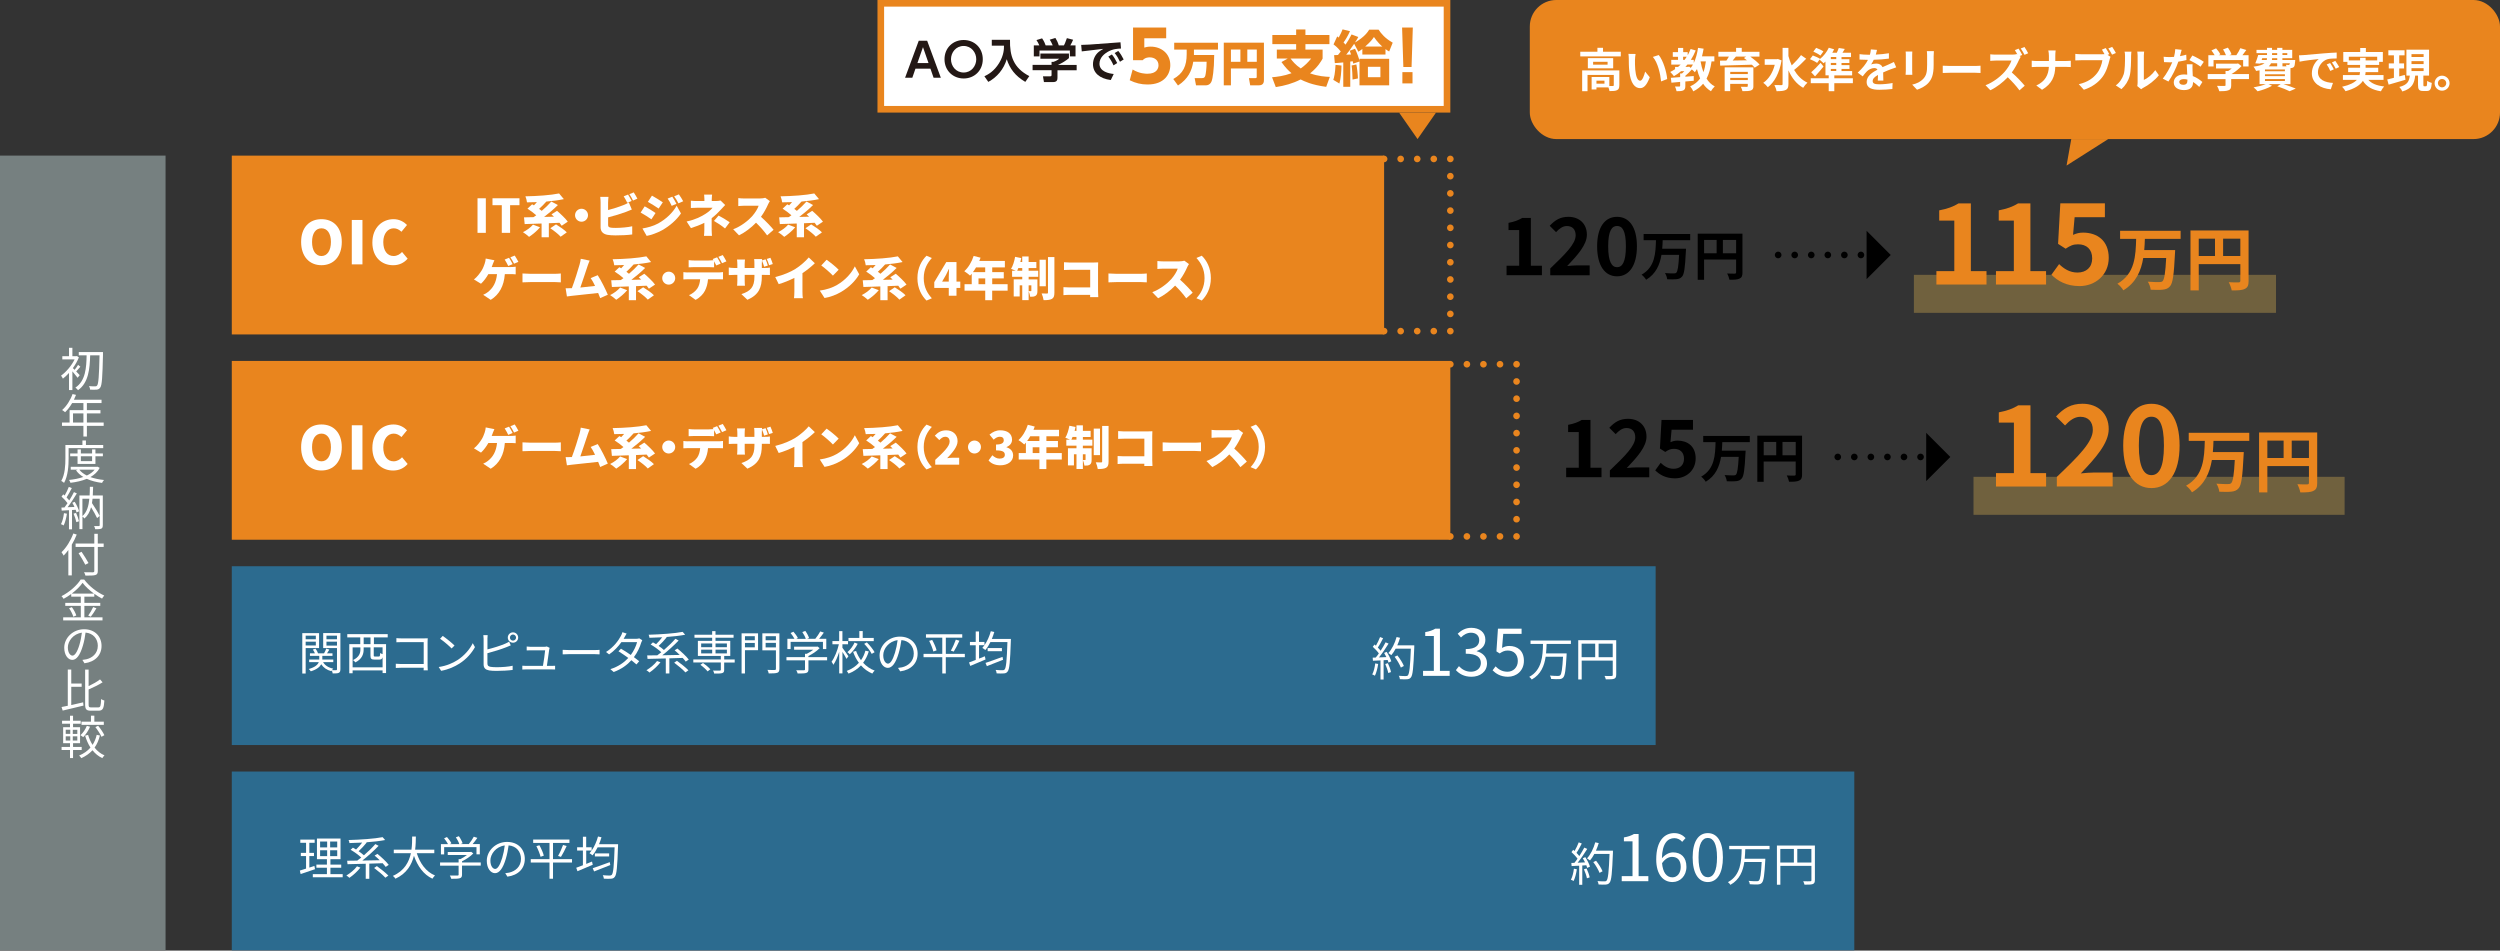 <?xml version="1.0" encoding="UTF-8"?>
<svg id="_レイヤー_2" data-name="レイヤー 2" xmlns="http://www.w3.org/2000/svg" width="755" height="287.08" viewBox="0 0 755 287.08">
  <rect x="0" y="0" width="755" height="287.08" fill="#333333" stroke="none"/>
  <defs>
    <style>
      .cls-1 {
        fill: #231815;
      }

      .cls-1, .cls-2, .cls-3, .cls-4, .cls-5, .cls-6, .cls-7 {
        stroke-width: 0px;
      }

      .cls-8 {
        stroke: #000;
      }

      .cls-8, .cls-9, .cls-10, .cls-11 {
        fill: none;
        stroke-linecap: round;
        stroke-linejoin: round;
        stroke-width: 2px;
      }

      .cls-8, .cls-11 {
        stroke-dasharray: 0 0 0 5;
      }

      .cls-2 {
        fill: #768080;
      }

      .cls-3 {
        fill: #e9851e;
      }

      .cls-4 {
        fill: #000;
      }

      .cls-9, .cls-10, .cls-11 {
        stroke: #e9851e;
      }

      .cls-5 {
        fill: #ffcb57;
        opacity: .3;
      }

      .cls-6 {
        fill: #fff;
      }

      .cls-10 {
        stroke-dasharray: 0 0 0 5.2;
      }

      .cls-7 {
        fill: #2c6b8f;
      }
    </style>
  </defs>
  <g id="_レイヤー_1-2" data-name="レイヤー 1">
    <g>
      <rect class="cls-3" x="70" y="47" width="348" height="54"/>
      <rect class="cls-3" x="70" y="109" width="368" height="54"/>
      <rect class="cls-2" y="47" width="50" height="240"/>
      <g>
        <path class="cls-6" d="M23.44,114.09c-.31-.43-1.02-1.3-1.58-1.95v5.67h-1.02v-5.18c-.6.67-1.23,1.26-1.84,1.72-.11-.25-.41-.73-.57-.9,1.53-1.09,3.18-3,4.1-4.92h-3.71v-.95h2.02v-2.55h1.02v2.55h1.19l.18-.06.59.41c-.45,1.13-1.08,2.23-1.81,3.24.14.14.32.32.52.52.36-.43.8-1.06,1.05-1.5l.69.56c-.43.49-.88,1.04-1.26,1.43.45.46.9.92,1.07,1.12l-.63.78ZM31.11,106.89c-.17,7.1-.31,9.46-.84,10.16-.29.43-.6.56-1.06.62-.46.06-1.23.03-1.99,0-.01-.31-.15-.76-.34-1.06.83.07,1.58.07,1.89.07.25.01.39-.04.55-.24.42-.49.6-2.82.74-9.13h-2.83c-.11,3.95-.45,8.26-3.66,10.53-.18-.24-.52-.6-.8-.78,3.1-2.04,3.32-6.09,3.39-9.75h-2.37v-.98h7.31v.57Z"/>
        <path class="cls-6" d="M31.31,128.62h-5.07v3.21h-1.05v-3.21h-6.47v-1.01h2.3v-3.75h4.17v-2.13h-3.4c-.63,1.08-1.37,2.03-2.13,2.76-.2-.17-.63-.52-.9-.66,1.32-1.15,2.49-2.96,3.15-4.83l1.05.25c-.2.49-.42.99-.64,1.47h8.35v1.01h-4.43v2.13h4.1v.98h-4.1v2.77h5.07v1.01ZM25.19,127.61v-2.77h-3.14v2.77h3.14Z"/>
        <path class="cls-6" d="M20.72,135.36v3.05c0,2.16-.17,5.31-1.37,7.42-.18-.18-.62-.48-.85-.59,1.15-1.99,1.25-4.82,1.25-6.84v-4.01h5.14v-1.37h1.06v1.37h5.22v.95h-10.45ZM30.12,141.29c-.63,1.2-1.61,2.1-2.82,2.79,1.22.43,2.62.73,4.12.88-.22.21-.49.62-.6.88-1.71-.22-3.28-.62-4.61-1.23-1.49.62-3.19.99-4.93,1.2-.07-.25-.28-.64-.43-.87,1.51-.15,3-.43,4.31-.9-.9-.53-1.64-1.2-2.2-2l.56-.21h-2.16v-.85h7.91l.18-.04.66.35ZM23.42,140.1v-2.31h-2.23v-.85h2.23v-1.22h1v1.22h3.39v-1.22h1.01v1.22h2.25v.85h-2.25v2.31h-5.39ZM23.95,141.83c.53.71,1.32,1.3,2.27,1.78.97-.46,1.79-1.04,2.37-1.78h-4.64ZM24.42,137.79v1.47h3.39v-1.47h-3.39Z"/>
        <path class="cls-6" d="M20.21,155.13c-.2,1.32-.53,2.66-.99,3.56-.17-.13-.59-.32-.81-.39.46-.85.76-2.1.91-3.33l.9.17ZM22.57,151.55c.57.9,1.13,2.1,1.32,2.86l-.78.35c-.06-.24-.14-.52-.25-.81l-1.11.07v5.83h-.92v-5.77c-.8.04-1.55.08-2.2.13l-.08-.92.92-.04c.29-.38.62-.83.92-1.29-.43-.62-1.16-1.4-1.81-1.98l.53-.69c.14.11.27.24.41.36.48-.78.97-1.83,1.26-2.61l.91.36c-.48.92-1.06,2.03-1.58,2.82.31.31.59.63.81.91.55-.87,1.05-1.77,1.41-2.51l.88.39c-.8,1.33-1.86,2.97-2.79,4.17l2.07-.08c-.2-.43-.42-.88-.66-1.26l.73-.29ZM22.96,154.87c.38.8.76,1.86.9,2.55l-.8.27c-.14-.7-.49-1.75-.85-2.56l.76-.25ZM31.04,158.64c0,.55-.11.85-.46,1.01-.38.17-.97.18-1.83.18-.04-.27-.18-.71-.32-.97.64.03,1.25.01,1.44.01.18,0,.24-.06.24-.25v-8.01h-2.16c-.04.45-.1.88-.17,1.32.87,1.27,1.83,2.86,2.31,3.88l-.77.66c-.39-.87-1.11-2.14-1.82-3.28-.38,1.39-1,2.55-2,3.4-.13-.18-.38-.45-.6-.6v3.81h-.92v-10.16h3.08c.06-.84.07-1.71.08-2.62h.98c-.01.91-.04,1.78-.1,2.62h3.03v8.99ZM24.89,155.86c1.36-1.18,1.88-3.04,2.09-5.25h-2.09v5.25Z"/>
        <path class="cls-6" d="M23.17,161.44c-.42,1.05-.91,2.09-1.49,3.05v9.29h-1.04v-7.68c-.45.63-.94,1.2-1.42,1.69-.13-.24-.45-.78-.64-1.02,1.43-1.36,2.76-3.49,3.56-5.66l1.02.32ZM31.32,165.17h-1.78v7.23c0,.78-.22,1.11-.74,1.26-.55.17-1.49.18-3,.17-.06-.27-.25-.74-.41-1.02,1.18.04,2.32.04,2.66.03.31-.03.43-.11.43-.43v-7.23h-5.65v-1.04h5.65v-2.94h1.05v2.94h1.78v1.04ZM25.76,170.55c-.42-.87-1.32-2.37-2.03-3.49l.9-.42c.73,1.08,1.65,2.54,2.1,3.39l-.97.52Z"/>
        <path class="cls-6" d="M25.48,186.44h5.48v.92h-11.88v-.92h5.32v-3.46h-4.69v-.91h4.69v-1.88h-2.89v-.8c-.73.53-1.51,1.04-2.31,1.46-.11-.24-.41-.6-.63-.81,2.41-1.22,4.71-3.28,5.8-5.03h1.04c1.48,2,3.91,3.88,6.08,4.85-.25.27-.5.62-.67.92-.77-.39-1.57-.9-2.34-1.46v.87h-3v1.88h4.8v.91h-4.8v3.46ZM21.71,183.36c.57.77,1.13,1.81,1.33,2.51l-.9.39c-.18-.7-.73-1.78-1.28-2.58l.84-.32ZM28.39,179.27c-1.37-.99-2.63-2.16-3.45-3.25-.73,1.05-1.9,2.21-3.28,3.25h6.72ZM26.64,185.91c.5-.69,1.15-1.79,1.5-2.58l.98.38c-.52.88-1.18,1.89-1.71,2.55l-.77-.35Z"/>
        <path class="cls-6" d="M25.51,200.31l-.63-1.02c.42-.04.84-.11,1.16-.18,1.76-.39,3.5-1.71,3.5-4.08,0-2.06-1.34-3.78-3.7-3.99-.17,1.29-.42,2.68-.81,3.96-.83,2.83-1.92,4.29-3.18,4.29s-2.45-1.41-2.45-3.68c0-2.98,2.65-5.58,6-5.58s5.27,2.27,5.27,5.04-1.91,4.82-5.16,5.24ZM21.88,198c.64,0,1.4-.91,2.09-3.22.35-1.15.6-2.45.76-3.71-2.63.34-4.24,2.59-4.24,4.44,0,1.72.8,2.49,1.4,2.49Z"/>
        <path class="cls-6" d="M21.52,212.93c1.15-.25,2.4-.55,3.59-.83l.1.99c-2.2.55-4.55,1.11-6.28,1.51l-.34-1.08c.55-.1,1.19-.22,1.88-.38v-10.94h1.05v4.23h3.14v.99h-3.14v5.49ZM29.71,213.63c.64,0,.74-.5.83-2.52.27.21.69.38.98.45-.14,2.28-.42,3.07-1.75,3.07h-2.34c-1.36,0-1.72-.41-1.72-1.92v-10.49h1.05v4.99c1.29-.62,2.62-1.37,3.45-2.03l.77.88c-1.16.76-2.75,1.53-4.22,2.16v4.51c0,.77.11.91.78.91h2.17Z"/>
        <path class="cls-6" d="M22.06,226.49v2.44h-.92v-2.44h-2.54v-.92h2.54v-1.13h-2.07v-4.83h2.07v-1.04h-2.4v-.91h2.4v-1.51h.92v1.51h2.31v.91h-2.31v1.04h2.12v4.83h-2.12v1.13h2.61v.92h-2.61ZM19.85,221.63h1.37v-1.25h-1.37v1.25ZM19.85,223.65h1.37v-1.27h-1.37v1.27ZM23.35,220.39h-1.37v1.25h1.37v-1.25ZM23.35,222.37h-1.37v1.27h1.37v-1.27ZM30.17,222.11c-.34,1.42-.87,2.63-1.61,3.67.81,1.04,1.83,1.85,3,2.34-.22.2-.53.59-.67.84-1.16-.55-2.14-1.36-2.96-2.38-.9.98-2.02,1.77-3.38,2.38-.14-.22-.45-.62-.66-.78,1.42-.6,2.56-1.4,3.43-2.42-.69-1.05-1.22-2.27-1.62-3.6l.91-.22c.31,1.08.76,2.1,1.34,3.01.57-.88,1-1.89,1.25-3.03l.97.2ZM27.2,219.47c-.5,1.18-1.3,2.37-2.07,3.14-.2-.15-.6-.45-.84-.59.8-.7,1.5-1.75,1.93-2.82l.98.27ZM31.35,218.9h-6.74v-.95h2.86v-1.82h1.02v1.82h2.86v.95ZM29.63,219.17c.73.88,1.54,2.07,1.89,2.86l-.87.49c-.34-.78-1.13-2.02-1.85-2.93l.83-.42Z"/>
      </g>
      <g>
        <path class="cls-6" d="M90.94,73.07c0-4.39,2.49-6.88,6.14-6.88s6.14,2.5,6.14,6.88-2.49,7.02-6.14,7.02-6.14-2.63-6.14-7.02ZM99.94,73.07c0-2.59-1.1-4.12-2.86-4.12s-2.84,1.53-2.84,4.12,1.08,4.25,2.84,4.25,2.86-1.66,2.86-4.25Z"/>
        <path class="cls-6" d="M106.24,66.43h3.22v13.41h-3.22v-13.41Z"/>
        <path class="cls-6" d="M112.46,73.21c0-4.47,2.99-7.02,6.39-7.02,1.75,0,3.15.81,4.07,1.75l-1.68,2.05c-.68-.61-1.39-1.04-2.34-1.04-1.73,0-3.15,1.55-3.15,4.16s1.22,4.21,3.11,4.21c1.08,0,1.93-.54,2.56-1.22l1.69,2.02c-1.13,1.31-2.63,1.98-4.38,1.98-3.4,0-6.28-2.34-6.28-6.88Z"/>
      </g>
      <g>
        <path class="cls-6" d="M90.94,135.07c0-4.39,2.49-6.88,6.14-6.88s6.14,2.5,6.14,6.88-2.49,7.02-6.14,7.02-6.14-2.63-6.14-7.02ZM99.94,135.07c0-2.59-1.1-4.12-2.86-4.12s-2.84,1.53-2.84,4.12,1.08,4.25,2.84,4.25,2.86-1.66,2.86-4.25Z"/>
        <path class="cls-6" d="M106.24,128.43h3.22v13.41h-3.22v-13.41Z"/>
        <path class="cls-6" d="M112.46,135.21c0-4.47,2.99-7.02,6.39-7.02,1.75,0,3.15.81,4.07,1.75l-1.68,2.05c-.68-.61-1.39-1.04-2.34-1.04-1.73,0-3.15,1.55-3.15,4.16s1.22,4.21,3.11,4.21c1.08,0,1.93-.54,2.56-1.22l1.69,2.02c-1.13,1.31-2.63,1.98-4.38,1.98-3.4,0-6.28-2.34-6.28-6.88Z"/>
      </g>
      <g>
        <path class="cls-6" d="M148.8,130.85c-.08.24-.2.5-.31.8h5.71c.36,0,1.05-.03,1.54-.11v2.31c-.57-.06-1.22-.06-1.54-.06h-1.74c-.27,3.57-1.65,6.15-4.26,7.77l-2.28-1.53c.56-.24,1.09-.55,1.43-.84,1.51-1.18,2.51-2.83,2.75-5.41h-2.61c-.57,1.02-1.39,2.14-2.23,2.91l-2.13-1.29c.99-.76,1.83-1.92,2.39-2.82.38-.62.64-1.36.83-1.89.18-.52.31-1.13.34-1.61l2.62.52c-.18.38-.39.92-.52,1.23ZM154.82,130.77l-1.33.56c-.29-.57-.7-1.4-1.08-1.95l1.32-.53c.35.52.84,1.43,1.09,1.92ZM156.56,130.08l-1.32.56c-.28-.57-.73-1.4-1.11-1.93l1.32-.53c.36.53.87,1.43,1.11,1.9Z"/>
        <path class="cls-6" d="M160.21,133.69h7.44c.63,0,1.32-.07,1.72-.1v2.68c-.36-.01-1.15-.08-1.72-.08h-7.44c-.8,0-1.85.04-2.42.08v-2.68c.56.04,1.74.1,2.42.1Z"/>
        <path class="cls-6" d="M177.43,131.4c-.48,1.39-1.5,4.58-2.17,6.44,1.5-.14,3.17-.34,4.45-.49-.45-.94-.91-1.79-1.33-2.37l2.13-.87c1.01,1.56,2.38,4.27,3.05,5.9l-2.3,1.02c-.17-.46-.38-.99-.62-1.55-2.31.28-6.33.69-8.03.87-.35.04-.94.13-1.4.18l-.39-2.48c.5,0,1.19,0,1.67-.01.07,0,.14,0,.21-.01.81-2.1,1.91-5.62,2.33-7.12.21-.74.29-1.25.36-1.77l2.69.55c-.21.46-.43,1.06-.66,1.71Z"/>
        <path class="cls-6" d="M189.41,138.64c-.87,1.05-2.24,2.2-3.31,2.89-.43-.41-1.32-1.09-1.85-1.41,1.12-.53,2.34-1.43,3.03-2.27l2.13.8ZM195.96,138.18c-.17-.27-.39-.57-.66-.9-1.06.06-2.16.1-3.22.14v4.23h-2.18v-4.15c-1.91.07-3.68.13-5.11.17l-.2-2.03c.84-.01,1.82-.03,2.89-.06.27-.17.53-.36.81-.57-.74-.67-1.79-1.44-2.66-1.99l1.42-1.32c.17.1.35.21.55.32.29-.29.6-.63.9-.98-1.02.04-2.03.07-3,.07-.04-.52-.28-1.36-.48-1.82,3.61-.06,7.62-.34,10.18-.87l1.43,1.72c-1.58.34-3.4.57-5.28.73-.69.78-1.48,1.58-2.18,2.21.28.2.55.41.78.6,1.08-.91,2.12-1.91,2.9-2.82l1.99,1.06c-1.26,1.25-2.75,2.51-4.17,3.59l2.97-.07c-.25-.25-.5-.49-.74-.71l1.68-1.06c1.09.94,2.55,2.31,3.24,3.28l-1.83,1.22ZM194.23,137.76c1.06.64,2.54,1.65,3.26,2.41l-1.86,1.32c-.62-.74-2.03-1.83-3.12-2.56l1.72-1.16Z"/>
        <path class="cls-6" d="M203.91,135c0,1.08-.88,1.96-1.96,1.96s-1.96-.88-1.96-1.96.88-1.96,1.96-1.96,1.96.88,1.96,1.96Z"/>
        <path class="cls-6" d="M207.78,133.27h9.18c.29,0,.99-.03,1.39-.1v2.2c-.38-.03-.97-.04-1.39-.04h-3.14c-.1,1.4-.45,2.51-.92,3.46-.48.99-1.57,2.13-2.84,2.77l-1.99-1.43c.94-.35,1.92-1.15,2.48-1.93.55-.81.81-1.78.9-2.87h-3.66c-.41,0-1.02.03-1.41.06v-2.21c.43.06.98.1,1.41.1ZM217.64,130.61l-1.33.56c-.18-.36-.42-.83-.66-1.26v1.82c-.52-.03-1.09-.06-1.62-.06h-4.44c-.49,0-1.16.03-1.62.06v-2.17c.48.07,1.15.11,1.62.11h4.44c.46,0,.97-.03,1.43-.08-.07-.13-.15-.25-.22-.36l1.32-.53c.35.52.84,1.43,1.09,1.92ZM219.38,129.93l-1.32.56c-.28-.57-.73-1.4-1.11-1.93l1.32-.53c.36.53.87,1.43,1.11,1.91Z"/>
        <path class="cls-6" d="M225.72,141.54l-1.82-1.71c2.8-.92,3.94-2.14,3.94-5.31v-.5h-2.94v1.69c0,.69.04,1.23.07,1.58h-2.37c.04-.35.08-.9.08-1.58v-1.69h-1.01c-.76,0-1.18.03-1.58.06v-2.3c.32.06.83.15,1.58.15h1.01v-1.16c0-.46-.04-.91-.1-1.4h2.41c-.04.34-.1.81-.1,1.42v1.15h2.94v-1.32c0-.57-.03-1.04-.08-1.39h2.41c-.01.13-.03.27-.04.42l1.08-.34c.27.57.55,1.36.69,1.89l-1.12.36c-.2-.6-.39-1.32-.66-1.86-.03.27-.04.56-.04.91v1.32h.74c.81,0,1.21-.03,1.7-.11v2.24c-.39-.04-.88-.04-1.68-.04h-.76v.45c0,3.32-.86,5.55-4.34,7.07ZM233.38,130.74l-1.11.35c-.2-.6-.43-1.32-.71-1.89l1.11-.35c.27.57.56,1.37.71,1.89Z"/>
        <path class="cls-6" d="M240.23,132.2c1.42-.87,3.12-2.38,4.01-3.45l1.84,1.75c-1.05,1.02-2.41,2.12-3.74,3v5.52c0,.67.03,1.64.14,2.03h-2.69c.06-.38.11-1.36.11-2.03v-4.1c-1.42.71-3.11,1.43-4.73,1.89l-1.05-2.14c2.55-.64,4.55-1.51,6.12-2.47Z"/>
        <path class="cls-6" d="M252.81,137.04c2.52-1.46,4.41-3.63,5.35-5.6l1.32,2.4c-1.12,1.99-3.11,3.94-5.45,5.31-1.43.84-3.25,1.57-5.02,1.85l-1.44-2.24c2.06-.28,3.87-.91,5.24-1.71ZM253.28,132.46l-1.74,1.78c-.74-.81-2.51-2.35-3.52-3.07l1.61-1.72c.97.66,2.8,2.11,3.64,3.01Z"/>
        <path class="cls-6" d="M265.39,138.64c-.87,1.05-2.24,2.2-3.31,2.89-.43-.41-1.32-1.09-1.85-1.41,1.12-.53,2.34-1.43,3.03-2.27l2.13.8ZM271.93,138.18c-.17-.27-.39-.57-.66-.9-1.06.06-2.16.1-3.22.14v4.23h-2.19v-4.15c-1.9.07-3.68.13-5.11.17l-.2-2.03c.84-.01,1.82-.03,2.89-.06.27-.17.53-.36.81-.57-.74-.67-1.79-1.44-2.66-1.99l1.41-1.32c.17.1.35.21.55.32.29-.29.6-.63.9-.98-1.02.04-2.03.07-3,.07-.04-.52-.28-1.36-.48-1.82,3.62-.06,7.62-.34,10.18-.87l1.43,1.72c-1.58.34-3.4.57-5.28.73-.69.78-1.48,1.58-2.19,2.21.28.2.55.41.79.6,1.08-.91,2.12-1.91,2.9-2.82l1.99,1.06c-1.26,1.25-2.75,2.51-4.17,3.59l2.97-.07c-.25-.25-.5-.49-.74-.71l1.68-1.06c1.09.94,2.55,2.31,3.24,3.28l-1.83,1.22ZM270.21,137.76c1.06.64,2.54,1.65,3.26,2.41l-1.86,1.32c-.62-.74-2.03-1.83-3.12-2.56l1.72-1.16Z"/>
        <path class="cls-6" d="M279.81,128.23l1.61.69c-1.29,1.42-2.45,3.29-2.45,6.08s1.16,4.66,2.45,6.08l-1.61.69c-1.41-1.37-2.75-3.63-2.75-6.77s1.33-5.39,2.75-6.77Z"/>
        <path class="cls-6" d="M282.43,138.89c2.52-2.35,4.36-4.09,4.36-5.52,0-.97-.52-1.47-1.36-1.47-.71,0-1.26.5-1.76,1.01l-1.36-1.34c1.02-1.08,1.98-1.61,3.46-1.61,2.02,0,3.42,1.29,3.42,3.28,0,1.69-1.58,3.5-3.15,5.13.52-.07,1.23-.14,1.71-.14h1.92v2.1h-7.23v-1.43Z"/>
        <path class="cls-6" d="M296.25,135c0,1.08-.88,1.96-1.96,1.96s-1.96-.88-1.96-1.96.88-1.96,1.96-1.96,1.96.88,1.96,1.96Z"/>
        <path class="cls-6" d="M298.54,139.06l1.15-1.57c.63.59,1.36,1.01,2.17,1.01.97,0,1.6-.39,1.6-1.12,0-.85-.48-1.36-2.66-1.36v-1.77c1.78,0,2.34-.53,2.34-1.29,0-.69-.42-1.06-1.19-1.06-.7,0-1.23.32-1.86.88l-1.26-1.53c.97-.8,2-1.3,3.24-1.3,2.16,0,3.57,1.02,3.57,2.82,0,1.02-.57,1.78-1.67,2.24v.07c1.15.34,2,1.16,2,2.47,0,1.9-1.78,2.97-3.85,2.97-1.65,0-2.82-.57-3.57-1.46Z"/>
        <path class="cls-6" d="M320.65,138.78h-4.65v2.87h-2.1v-2.87h-6.25v-1.96h2.17v-3.15c-.17.2-.34.39-.5.56-.39-.36-1.26-1.04-1.75-1.33,1.22-1.05,2.27-2.83,2.83-4.61l2.09.53c-.11.32-.24.66-.38.98h7.72v1.96h-3.82v1.43h3.49v1.89h-3.49v1.74h4.65v1.96ZM311.13,131.76c-.29.52-.62.99-.94,1.43h3.71v-1.43h-2.77ZM313.9,136.82v-1.74h-2.03v1.74h2.03Z"/>
        <path class="cls-6" d="M327.02,132.77h2.88v1.83h-2.88v.77h2.65v3.45c0,.74-.1,1.22-.54,1.51-.45.28-.98.31-1.64.29-.04-.49-.25-1.2-.46-1.68v2.69h-1.93v-4.45h-.77v3.36h-1.81v-5.17h2.58v-.77h-3.07v-1.83h1.11c-.45-.21-1.05-.45-1.41-.57.55-.88.99-2.31,1.22-3.63l1.86.38c-.08.39-.17.78-.28,1.18h.57v-1.67h1.93v1.67h2.34v1.84h-2.34v.81ZM325.09,132.77v-.81h-1.18c-.11.29-.24.57-.35.81h1.53ZM327.02,137.18v1.74c.27.01.56.01.67.01s.15-.03.15-.15v-1.6h-.83ZM332.2,137.45h-1.89v-8.01h1.89v8.01ZM334.79,128.64v10.73c0,1.02-.18,1.56-.74,1.89-.57.32-1.41.39-2.52.39-.07-.56-.35-1.46-.6-2.03.67.03,1.37.03,1.61.03.22,0,.31-.07.31-.29v-10.72h1.95Z"/>
        <path class="cls-6" d="M339.55,130.28h7.14c.45,0,1.12-.03,1.33-.04-.01.34-.04.95-.04,1.41v7.27c0,.48.03,1.27.07,1.82h-2.47c0-.24.01-.48.01-.7h-6.15c-.53,0-1.42.04-1.92.1v-2.42c.55.04,1.19.08,1.85.08h6.23v-5.32h-6.07c-.63,0-1.41.03-1.85.06v-2.35c.56.06,1.34.1,1.85.1Z"/>
        <path class="cls-6" d="M353.54,133.69h7.44c.63,0,1.32-.07,1.72-.1v2.68c-.36-.01-1.15-.08-1.72-.08h-7.44c-.8,0-1.85.04-2.42.08v-2.68c.56.04,1.74.1,2.42.1Z"/>
        <path class="cls-6" d="M374.86,131.78c-.46,1.04-1.21,2.44-2.12,3.7,1.36,1.18,3.04,2.96,3.81,3.91l-1.95,1.69c-.9-1.27-2.09-2.62-3.35-3.84-1.47,1.53-3.31,2.94-5.14,3.82l-1.76-1.83c2.27-.83,4.48-2.55,5.73-3.94.91-1.04,1.67-2.27,1.96-3.17h-4.36c-.63,0-1.4.08-1.79.11v-2.41c.49.07,1.39.11,1.79.11h4.68c.7,0,1.36-.1,1.68-.21l1.39,1.02c-.13.18-.42.67-.57,1.02Z"/>
        <path class="cls-6" d="M379.29,141.76l-1.61-.69c1.29-1.41,2.45-3.29,2.45-6.08s-1.16-4.66-2.45-6.08l1.61-.69c1.42,1.37,2.75,3.63,2.75,6.77s-1.33,5.39-2.75,6.77Z"/>
      </g>
      <g>
        <path class="cls-6" d="M144.21,59.88h2.51v10.44h-2.51v-10.44Z"/>
        <path class="cls-6" d="M151.54,61.97h-2.81v-2.09h8.15v2.09h-2.83v8.35h-2.51v-8.35Z"/>
        <path class="cls-6" d="M163.09,68.64c-.87,1.05-2.24,2.2-3.31,2.89-.43-.41-1.32-1.09-1.85-1.42,1.12-.53,2.34-1.43,3.03-2.27l2.13.8ZM169.63,68.18c-.17-.27-.39-.57-.66-.9-1.06.06-2.16.1-3.22.14v4.23h-2.19v-4.15c-1.9.07-3.68.13-5.11.17l-.2-2.03c.84-.01,1.82-.03,2.89-.06.27-.17.53-.36.81-.57-.74-.67-1.79-1.44-2.66-1.99l1.41-1.32c.17.1.35.21.55.32.29-.29.6-.63.9-.98-1.02.04-2.03.07-3,.07-.04-.52-.28-1.36-.48-1.82,3.62-.06,7.62-.34,10.18-.87l1.43,1.72c-1.58.34-3.4.57-5.28.73-.69.78-1.48,1.58-2.19,2.21.28.2.55.41.79.6,1.08-.91,2.12-1.91,2.9-2.82l1.99,1.06c-1.26,1.25-2.75,2.51-4.17,3.59l2.97-.07c-.25-.25-.5-.49-.74-.71l1.68-1.06c1.09.94,2.55,2.31,3.24,3.28l-1.83,1.22ZM167.91,67.76c1.06.64,2.54,1.65,3.26,2.41l-1.86,1.32c-.62-.74-2.03-1.83-3.12-2.56l1.72-1.16Z"/>
        <path class="cls-6" d="M177.58,65c0,1.08-.88,1.96-1.96,1.96s-1.96-.88-1.96-1.96.88-1.96,1.96-1.96,1.96.88,1.96,1.96Z"/>
        <path class="cls-6" d="M183.64,61.09v2.35c1.64-.42,3.43-1.01,4.57-1.47.55-.21,1.05-.45,1.7-.83l.9,2.14c-.62.25-1.32.55-1.81.73-1.35.5-3.5,1.18-5.35,1.64v2.31c0,.55.27.69.87.8.41.06.9.07,1.48.07,1.46,0,3.78-.2,4.93-.5v2.48c-1.39.2-3.52.28-5.07.28-.95,0-1.81-.07-2.42-.17-1.29-.24-2.06-.99-2.06-2.25v-7.58c0-.31-.04-1.16-.11-1.64h2.49c-.07.48-.11,1.23-.11,1.64ZM190.76,60.68l-1.33.56c-.29-.58-.7-1.4-1.08-1.95l1.32-.53c.35.52.84,1.43,1.09,1.92ZM192.5,60l-1.32.56c-.28-.57-.73-1.4-1.11-1.93l1.32-.53c.36.53.87,1.43,1.11,1.91Z"/>
        <path class="cls-6" d="M197.98,64.32l-1.25,1.91c-.85-.59-2.27-1.51-3.26-2.04l1.23-1.88c1.01.53,2.49,1.47,3.28,2.02ZM198.82,67.45c2.41-1.33,4.43-3.31,5.53-5.32l1.3,2.33c-1.34,1.98-3.35,3.73-5.67,5.06-1.43.8-3.49,1.53-4.69,1.72l-1.27-2.24c1.58-.27,3.22-.69,4.8-1.54ZM200.17,61.1l-1.26,1.88c-.84-.56-2.27-1.47-3.25-2.02l1.23-1.88c.98.53,2.48,1.47,3.28,2.02ZM204.29,61.55l-1.44.62c-.45-.97-.67-1.43-1.22-2.2l1.4-.57c.42.63.95,1.53,1.26,2.16ZM206.32,60.78l-1.43.63c-.49-.97-.76-1.37-1.3-2.12l1.43-.59c.46.6.97,1.47,1.3,2.07Z"/>
        <path class="cls-6" d="M214.95,60.08v.62h1.33c.49,0,.94-.06,1.32-.15l1.4,1.36c-.41.42-.91.97-1.25,1.34-.73.81-1.74,1.81-2.83,2.65v3.42c0,.59.06,1.48.1,1.92h-2.42c.06-.38.11-1.33.11-1.92v-2.03c-1.26.63-2.72,1.19-4.05,1.6l-1.3-2c2.73-.57,4.55-1.57,5.73-2.33.98-.63,1.71-1.29,2.09-1.82h-4.65c-.52,0-1.44.03-1.89.07v-2.2c.57.08,1.36.1,1.85.1h2.24v-.62c0-.48-.03-.97-.08-1.33h2.41c-.04.35-.1.87-.1,1.33ZM215.62,66.72l1.39-1.62c1.27.69,1.99,1.08,3.36,2.02l-1.41,1.88c-1.22-1-2.19-1.6-3.33-2.27Z"/>
        <path class="cls-6" d="M231.93,61.78c-.46,1.04-1.2,2.44-2.12,3.7,1.36,1.18,3.04,2.96,3.81,3.91l-1.95,1.7c-.9-1.27-2.09-2.62-3.35-3.84-1.47,1.53-3.31,2.94-5.14,3.82l-1.76-1.83c2.27-.83,4.48-2.55,5.73-3.94.91-1.04,1.67-2.27,1.96-3.17h-4.36c-.63,0-1.4.08-1.79.11v-2.41c.49.07,1.39.11,1.79.11h4.68c.7,0,1.36-.1,1.68-.21l1.39,1.02c-.12.18-.42.67-.57,1.02Z"/>
        <path class="cls-6" d="M240.15,68.64c-.87,1.05-2.24,2.2-3.31,2.89-.43-.41-1.32-1.09-1.85-1.42,1.12-.53,2.34-1.43,3.03-2.27l2.13.8ZM246.69,68.18c-.17-.27-.39-.57-.66-.9-1.06.06-2.16.1-3.22.14v4.23h-2.19v-4.15c-1.9.07-3.68.13-5.11.17l-.2-2.03c.84-.01,1.82-.03,2.89-.06.27-.17.53-.36.81-.57-.74-.67-1.79-1.44-2.66-1.99l1.41-1.32c.17.1.35.21.55.32.29-.29.6-.63.9-.98-1.02.04-2.03.07-3,.07-.04-.52-.28-1.36-.48-1.82,3.62-.06,7.62-.34,10.18-.87l1.43,1.72c-1.58.34-3.4.57-5.28.73-.69.78-1.48,1.58-2.19,2.21.28.2.55.41.79.6,1.08-.91,2.12-1.91,2.9-2.82l1.99,1.06c-1.26,1.25-2.75,2.51-4.17,3.59l2.97-.07c-.25-.25-.5-.49-.74-.71l1.68-1.06c1.09.94,2.55,2.31,3.24,3.28l-1.83,1.22ZM244.97,67.76c1.06.64,2.54,1.65,3.26,2.41l-1.86,1.32c-.62-.74-2.03-1.83-3.12-2.56l1.72-1.16Z"/>
        <path class="cls-6" d="M148.8,79.85c-.08.24-.2.5-.31.8h5.71c.36,0,1.05-.03,1.54-.11v2.31c-.57-.06-1.22-.06-1.54-.06h-1.74c-.27,3.57-1.65,6.15-4.26,7.77l-2.28-1.53c.56-.24,1.09-.55,1.43-.84,1.51-1.18,2.51-2.83,2.75-5.41h-2.61c-.57,1.02-1.39,2.14-2.23,2.91l-2.13-1.29c.99-.76,1.83-1.92,2.39-2.82.38-.62.64-1.36.83-1.89.18-.52.31-1.13.34-1.61l2.62.52c-.18.38-.39.92-.52,1.23ZM154.82,79.77l-1.33.56c-.29-.58-.7-1.4-1.08-1.95l1.32-.53c.35.52.84,1.43,1.09,1.92ZM156.56,79.08l-1.32.56c-.28-.57-.73-1.4-1.11-1.93l1.32-.53c.36.53.87,1.43,1.11,1.91Z"/>
        <path class="cls-6" d="M160.21,82.69h7.44c.63,0,1.32-.07,1.72-.1v2.68c-.36-.01-1.15-.08-1.72-.08h-7.44c-.8,0-1.85.04-2.42.08v-2.68c.56.04,1.74.1,2.42.1Z"/>
        <path class="cls-6" d="M177.43,80.4c-.48,1.39-1.5,4.58-2.17,6.44,1.5-.14,3.17-.34,4.45-.49-.45-.94-.91-1.79-1.33-2.37l2.13-.87c1.01,1.55,2.38,4.27,3.05,5.9l-2.3,1.02c-.17-.46-.38-1-.62-1.55-2.31.28-6.33.69-8.03.87-.35.04-.94.13-1.4.18l-.39-2.48c.5,0,1.19,0,1.67-.01.07,0,.14,0,.21-.01.81-2.1,1.91-5.62,2.33-7.12.21-.74.29-1.25.36-1.76l2.69.55c-.21.46-.43,1.06-.66,1.71Z"/>
        <path class="cls-6" d="M189.41,87.64c-.87,1.05-2.24,2.2-3.31,2.89-.43-.41-1.32-1.09-1.85-1.42,1.12-.53,2.34-1.43,3.03-2.27l2.13.8ZM195.96,87.18c-.17-.27-.39-.57-.66-.9-1.06.06-2.16.1-3.22.14v4.23h-2.18v-4.15c-1.91.07-3.68.13-5.11.17l-.2-2.03c.84-.01,1.82-.03,2.89-.06.27-.17.53-.36.81-.57-.74-.67-1.79-1.44-2.66-1.99l1.42-1.32c.17.1.35.21.55.32.29-.29.6-.63.9-.98-1.02.04-2.03.07-3,.07-.04-.52-.28-1.36-.48-1.82,3.61-.06,7.62-.34,10.18-.87l1.43,1.72c-1.58.34-3.4.57-5.28.73-.69.78-1.48,1.58-2.18,2.21.28.2.55.41.78.6,1.08-.91,2.12-1.91,2.9-2.82l1.99,1.06c-1.26,1.25-2.75,2.51-4.17,3.59l2.97-.07c-.25-.25-.5-.49-.74-.71l1.68-1.06c1.09.94,2.55,2.31,3.24,3.28l-1.83,1.22ZM194.23,86.76c1.06.64,2.54,1.65,3.26,2.41l-1.86,1.32c-.62-.74-2.03-1.83-3.12-2.56l1.72-1.16Z"/>
        <path class="cls-6" d="M203.91,84c0,1.08-.88,1.96-1.96,1.96s-1.96-.88-1.96-1.96.88-1.96,1.96-1.96,1.96.88,1.96,1.96Z"/>
        <path class="cls-6" d="M207.78,82.27h9.18c.29,0,.99-.03,1.39-.1v2.2c-.38-.03-.97-.04-1.39-.04h-3.14c-.1,1.4-.45,2.51-.92,3.46-.48.99-1.57,2.13-2.84,2.77l-1.99-1.43c.94-.35,1.92-1.15,2.48-1.93.55-.81.81-1.78.9-2.87h-3.66c-.41,0-1.02.03-1.41.06v-2.21c.43.06.98.1,1.41.1ZM217.64,79.61l-1.33.56c-.18-.36-.42-.83-.66-1.26v1.82c-.52-.03-1.09-.06-1.62-.06h-4.44c-.49,0-1.16.03-1.62.06v-2.17c.48.07,1.15.11,1.62.11h4.44c.46,0,.97-.03,1.43-.08-.07-.13-.15-.25-.22-.36l1.32-.53c.35.52.84,1.43,1.09,1.92ZM219.38,78.93l-1.32.56c-.28-.57-.73-1.4-1.11-1.93l1.32-.53c.36.53.87,1.43,1.11,1.91Z"/>
        <path class="cls-6" d="M225.72,90.54l-1.82-1.71c2.8-.92,3.94-2.14,3.94-5.31v-.5h-2.94v1.69c0,.69.04,1.23.07,1.58h-2.37c.04-.35.08-.9.08-1.58v-1.69h-1.01c-.76,0-1.18.03-1.58.06v-2.3c.32.06.83.15,1.58.15h1.01v-1.16c0-.46-.04-.91-.1-1.4h2.41c-.04.34-.1.81-.1,1.42v1.15h2.94v-1.32c0-.57-.03-1.04-.08-1.39h2.41c-.01.13-.03.27-.04.42l1.08-.34c.27.57.55,1.36.69,1.89l-1.12.36c-.2-.6-.39-1.32-.66-1.86-.03.27-.04.56-.04.91v1.32h.74c.81,0,1.21-.03,1.7-.11v2.24c-.39-.04-.88-.04-1.68-.04h-.76v.45c0,3.32-.86,5.55-4.34,7.07ZM233.38,79.74l-1.11.35c-.2-.6-.43-1.32-.71-1.89l1.11-.35c.27.57.56,1.37.71,1.89Z"/>
        <path class="cls-6" d="M240.23,81.2c1.42-.87,3.12-2.38,4.01-3.45l1.84,1.75c-1.05,1.02-2.41,2.12-3.74,3v5.52c0,.67.03,1.64.14,2.03h-2.69c.06-.38.11-1.36.11-2.03v-4.1c-1.42.71-3.11,1.43-4.73,1.89l-1.05-2.14c2.55-.64,4.55-1.51,6.12-2.46Z"/>
        <path class="cls-6" d="M252.81,86.04c2.52-1.46,4.41-3.63,5.35-5.6l1.32,2.4c-1.12,1.99-3.11,3.94-5.45,5.31-1.43.84-3.25,1.57-5.02,1.85l-1.44-2.24c2.06-.28,3.87-.91,5.24-1.71ZM253.28,81.46l-1.74,1.78c-.74-.81-2.51-2.35-3.52-3.07l1.61-1.72c.97.66,2.8,2.11,3.64,3.01Z"/>
        <path class="cls-6" d="M265.39,87.64c-.87,1.05-2.24,2.2-3.31,2.89-.43-.41-1.32-1.09-1.85-1.42,1.12-.53,2.34-1.43,3.03-2.27l2.13.8ZM271.93,87.18c-.17-.27-.39-.57-.66-.9-1.06.06-2.16.1-3.22.14v4.23h-2.19v-4.15c-1.9.07-3.68.13-5.11.17l-.2-2.03c.84-.01,1.82-.03,2.89-.06.27-.17.53-.36.81-.57-.74-.67-1.79-1.44-2.66-1.99l1.41-1.32c.17.1.35.21.55.32.29-.29.6-.63.9-.98-1.02.04-2.03.07-3,.07-.04-.52-.28-1.36-.48-1.82,3.62-.06,7.62-.34,10.18-.87l1.43,1.72c-1.58.34-3.4.57-5.28.73-.69.78-1.48,1.58-2.19,2.21.28.2.55.41.79.6,1.08-.91,2.12-1.91,2.9-2.82l1.99,1.06c-1.26,1.25-2.75,2.51-4.17,3.59l2.97-.07c-.25-.25-.5-.49-.74-.71l1.68-1.06c1.09.94,2.55,2.31,3.24,3.28l-1.83,1.22ZM270.21,86.76c1.06.64,2.54,1.65,3.26,2.41l-1.86,1.32c-.62-.74-2.03-1.83-3.12-2.56l1.72-1.16Z"/>
        <path class="cls-6" d="M279.81,77.23l1.61.69c-1.29,1.42-2.45,3.29-2.45,6.08s1.16,4.66,2.45,6.08l-1.61.69c-1.41-1.37-2.75-3.63-2.75-6.77s1.33-5.39,2.75-6.77Z"/>
        <path class="cls-6" d="M286.53,86.95h-4.38v-1.74l3.63-6.07h3.08v5.9h1.15v1.91h-1.15v2.37h-2.33v-2.37ZM286.53,85.05v-1.48c0-.66.06-1.67.08-2.33h-.06c-.27.59-.55,1.16-.84,1.76l-1.19,2.04h2Z"/>
        <path class="cls-6" d="M304.29,87.78h-4.65v2.87h-2.1v-2.87h-6.25v-1.96h2.17v-3.15c-.17.2-.34.39-.5.56-.39-.36-1.26-1.04-1.75-1.33,1.22-1.05,2.27-2.83,2.83-4.61l2.09.53c-.11.32-.24.66-.38.98h7.72v1.96h-3.82v1.43h3.49v1.89h-3.49v1.74h4.65v1.96ZM294.76,80.76c-.29.52-.62,1-.94,1.43h3.71v-1.43h-2.77ZM297.54,85.82v-1.74h-2.03v1.74h2.03Z"/>
        <path class="cls-6" d="M310.65,81.77h2.89v1.83h-2.89v.77h2.65v3.45c0,.74-.1,1.22-.55,1.51-.45.28-.98.31-1.64.29-.04-.49-.25-1.21-.46-1.68v2.69h-1.93v-4.46h-.77v3.36h-1.81v-5.17h2.58v-.77h-3.07v-1.83h1.11c-.45-.21-1.05-.45-1.42-.57.55-.88,1-2.31,1.22-3.63l1.86.38c-.08.39-.17.78-.28,1.18h.57v-1.67h1.93v1.67h2.34v1.83h-2.34v.81ZM308.72,81.77v-.81h-1.18c-.11.29-.24.57-.35.81h1.53ZM310.65,86.18v1.74c.27.01.56.01.67.01s.15-.03.15-.15v-1.6h-.83ZM315.84,86.45h-1.89v-8.01h1.89v8.01ZM318.43,77.64v10.73c0,1.02-.18,1.55-.74,1.89-.57.32-1.42.39-2.52.39-.07-.56-.35-1.46-.6-2.03.67.03,1.37.03,1.61.03.22,0,.31-.07.31-.29v-10.72h1.95Z"/>
        <path class="cls-6" d="M323.18,79.28h7.14c.45,0,1.12-.03,1.33-.04-.01.34-.04.95-.04,1.41v7.27c0,.48.03,1.27.07,1.82h-2.46c0-.24.01-.48.01-.7h-6.15c-.53,0-1.42.04-1.92.1v-2.42c.55.04,1.19.08,1.85.08h6.23v-5.32h-6.06c-.63,0-1.42.03-1.85.06v-2.35c.56.06,1.34.1,1.85.1Z"/>
        <path class="cls-6" d="M337.17,82.69h7.44c.63,0,1.32-.07,1.72-.1v2.68c-.36-.01-1.15-.08-1.72-.08h-7.44c-.8,0-1.85.04-2.42.08v-2.68c.56.04,1.74.1,2.42.1Z"/>
        <path class="cls-6" d="M358.5,80.78c-.46,1.04-1.2,2.44-2.12,3.7,1.36,1.18,3.04,2.96,3.81,3.91l-1.95,1.7c-.9-1.27-2.09-2.62-3.35-3.84-1.47,1.53-3.31,2.94-5.14,3.82l-1.76-1.83c2.27-.83,4.48-2.55,5.73-3.94.91-1.04,1.67-2.27,1.96-3.17h-4.36c-.63,0-1.4.08-1.79.11v-2.41c.49.07,1.39.11,1.79.11h4.68c.7,0,1.36-.1,1.68-.21l1.39,1.02c-.13.18-.42.67-.57,1.02Z"/>
        <path class="cls-6" d="M362.93,90.76l-1.61-.69c1.29-1.42,2.45-3.29,2.45-6.08s-1.16-4.67-2.45-6.08l1.61-.69c1.42,1.37,2.75,3.63,2.75,6.77s-1.33,5.39-2.75,6.77Z"/>
      </g>
      <g>
        <path class="cls-4" d="M454.97,80.26h3.82v-10.78h-3.22v-2.18c1.78-.34,3-.79,4.13-1.49h2.62v14.45h3.34v2.86h-10.68v-2.86Z"/>
        <path class="cls-4" d="M468.17,81.08c4.63-4.42,7.68-7.44,7.68-10.01,0-1.75-.96-2.81-2.66-2.81-1.3,0-2.35.86-3.26,1.85l-1.92-1.92c1.63-1.75,3.22-2.71,5.64-2.71,3.36,0,5.59,2.14,5.59,5.4,0,3.02-2.78,6.14-5.95,9.46.89-.1,2.06-.19,2.9-.19h3.89v2.98h-11.9v-2.04Z"/>
        <path class="cls-4" d="M482.33,74.38c0-5.86,2.38-8.9,6.02-8.9s6,3.07,6,8.9-2.35,9.07-6,9.07-6.02-3.19-6.02-9.07ZM491.02,74.38c0-4.8-1.13-6.14-2.66-6.14s-2.69,1.34-2.69,6.14,1.15,6.31,2.69,6.31,2.66-1.49,2.66-6.31Z"/>
        <path class="cls-4" d="M502.13,72.52c-.03.85-.06,1.73-.14,2.59h7.19s-.02.61-.05.85c-.24,4.91-.51,6.85-1.14,7.56-.48.56-.99.72-1.71.8-.62.08-1.73.06-2.79.02-.05-.54-.32-1.34-.67-1.87,1.1.1,2.19.1,2.67.1.34,0,.54-.03.75-.21.42-.4.67-1.97.85-5.39h-5.33c-.5,2.96-1.65,5.73-4.63,7.52-.29-.51-.88-1.17-1.38-1.54,4.11-2.3,4.24-6.56,4.35-10.42h-3.73v-1.87h14.07v1.87h-8.32Z"/>
        <path class="cls-4" d="M526.23,82.27c0,1.04-.22,1.57-.9,1.87-.64.32-1.6.35-3.03.35-.1-.53-.42-1.41-.69-1.9.91.06,1.95.05,2.27.05.3-.02.42-.11.42-.38v-3.87h-9.67v6.11h-1.92v-13.93h13.51v11.7ZM514.64,76.49h3.78v-4.03h-3.78v4.03ZM524.31,76.49v-4.03h-4v4.03h4Z"/>
      </g>
      <g>
        <rect class="cls-5" x="578" y="83" width="109.35" height="11.48"/>
        <g>
          <path class="cls-3" d="M584.79,81.88h5.41v-15.26h-4.56v-3.09c2.52-.48,4.25-1.12,5.85-2.11h3.71v20.47h4.72v4.05h-15.13v-4.05Z"/>
          <path class="cls-3" d="M602.77,81.88h5.41v-15.26h-4.56v-3.09c2.52-.48,4.25-1.12,5.85-2.11h3.71v20.47h4.73v4.05h-15.13v-4.05Z"/>
          <path class="cls-3" d="M619.54,82.96l2.31-3.2c1.43,1.39,3.2,2.55,5.54,2.55,2.62,0,4.45-1.53,4.45-4.28s-1.7-4.25-4.25-4.25c-1.5,0-2.31.37-3.77,1.33l-2.28-1.46.68-12.24h13.46v4.18h-9.14l-.48,5.34c1.02-.44,1.87-.68,3.03-.68,4.22,0,7.75,2.38,7.75,7.62s-4.15,8.53-8.8,8.53c-3.98,0-6.63-1.56-8.5-3.43Z"/>
          <path class="cls-3" d="M647.75,72.15c-.04,1.1-.08,2.25-.19,3.37h9.34s-.02.79-.06,1.1c-.31,6.38-.67,8.9-1.48,9.82-.62.73-1.29.94-2.23,1.04-.81.1-2.25.08-3.62.02-.06-.71-.42-1.75-.87-2.43,1.44.12,2.85.12,3.47.12.44,0,.71-.04.98-.27.54-.52.87-2.56,1.1-7.01h-6.93c-.64,3.85-2.14,7.45-6.01,9.77-.38-.67-1.14-1.52-1.79-2,5.35-2.99,5.51-8.53,5.66-13.54h-4.85v-2.43h18.28v2.43h-10.81Z"/>
          <path class="cls-3" d="M679.08,84.82c0,1.35-.29,2.04-1.17,2.43-.83.42-2.08.46-3.93.46-.12-.69-.54-1.83-.89-2.48,1.19.08,2.54.06,2.95.06.39-.02.54-.15.54-.5v-5.03h-12.56v7.94h-2.5v-18.09h17.55v15.2ZM664.02,77.31h4.91v-5.24h-4.91v5.24ZM676.58,77.31v-5.24h-5.2v5.24h5.2Z"/>
        </g>
      </g>
      <g>
        <line class="cls-9" x1="418" y1="48" x2="418" y2="48"/>
        <line class="cls-11" x1="423" y1="48" x2="435.5" y2="48"/>
        <line class="cls-9" x1="438" y1="48" x2="438" y2="48"/>
        <line class="cls-10" x1="438" y1="53.2" x2="438" y2="97.4"/>
        <line class="cls-9" x1="438" y1="100" x2="438" y2="100"/>
        <line class="cls-11" x1="433" y1="100" x2="420.5" y2="100"/>
        <line class="cls-9" x1="418" y1="100" x2="418" y2="100"/>
      </g>
      <rect class="cls-7" x="70" y="171" width="430" height="54"/>
      <rect class="cls-7" x="70" y="233" width="490" height="54"/>
      <g>
        <path class="cls-6" d="M416.21,200.51c-.2,1.32-.53,2.66-.99,3.56-.17-.13-.59-.32-.81-.39.46-.85.76-2.1.91-3.33l.9.17ZM418.78,196.88c.58.9,1.19,2.09,1.39,2.84l-.83.39c-.06-.24-.14-.5-.27-.8l-1.22.07v5.83h-.94v-5.77l-2.28.11-.08-.94c.28,0,.6-.01.92-.03.31-.36.63-.78.94-1.25-.43-.63-1.18-1.41-1.83-2l.53-.69c.14.11.28.24.42.36.46-.78.95-1.83,1.25-2.61l.92.35c-.48.94-1.06,2.06-1.6,2.82.34.34.63.67.85.97.57-.88,1.11-1.79,1.5-2.55l.9.39c-.81,1.32-1.93,2.97-2.9,4.17.7-.03,1.47-.07,2.24-.1-.21-.43-.45-.87-.69-1.25l.77-.34ZM419.14,200.28c.41.85.81,1.96.94,2.69l-.83.28c-.12-.73-.52-1.85-.9-2.72l.79-.25ZM427.11,195.45c-.25,6.28-.45,8.45-1.02,9.13-.32.41-.63.5-1.16.56-.46.04-1.32.03-2.16-.03-.03-.29-.14-.74-.34-1.02.94.08,1.79.08,2.14.08.27,0,.45-.03.6-.21.46-.48.7-2.6.91-8.07h-4.59c-.39.74-.84,1.42-1.3,1.96-.2-.17-.66-.48-.91-.62,1.08-1.16,1.98-3,2.49-4.85l1.05.24c-.24.78-.52,1.56-.85,2.28h5.14v.53ZM423.06,201.61c-.32-.85-1.11-2.24-1.89-3.26l.84-.41c.79.98,1.62,2.31,1.96,3.19l-.91.48Z"/>
        <path class="cls-6" d="M429.76,202.6h3.26v-10.52h-2.6v-1.18c1.3-.22,2.24-.56,3.04-1.04h1.4v12.74h2.94v1.52h-8.04v-1.52Z"/>
        <path class="cls-6" d="M439.68,202.38l.92-1.2c.86.9,1.98,1.68,3.64,1.68s2.98-1.02,2.98-2.62c0-1.7-1.18-2.82-4.56-2.82v-1.4c3.02,0,4.06-1.18,4.06-2.68,0-1.38-.96-2.26-2.48-2.26-1.18,0-2.22.6-3.04,1.44l-.98-1.14c1.1-1.04,2.4-1.78,4.1-1.78,2.46,0,4.26,1.3,4.26,3.62,0,1.72-1.06,2.82-2.6,3.38v.08c1.72.42,3.1,1.68,3.1,3.64,0,2.54-2.1,4.06-4.7,4.06-2.3,0-3.74-.96-4.7-2Z"/>
        <path class="cls-6" d="M450.76,202.44l.9-1.2c.84.84,1.9,1.62,3.6,1.62s3.12-1.26,3.12-3.24-1.2-3.16-3.04-3.16c-.98,0-1.6.32-2.44.88l-.98-.62.46-6.86h7.14v1.56h-5.54l-.36,4.26c.66-.36,1.3-.6,2.18-.6,2.44,0,4.42,1.4,4.42,4.48s-2.32,4.82-4.8,4.82c-2.28,0-3.68-.96-4.66-1.94Z"/>
        <path class="cls-6" d="M467.07,194.47c-.03.92-.07,1.89-.17,2.86h6.22s0,.36-.01.5c-.25,4.51-.48,6.18-1.02,6.77-.32.35-.66.46-1.19.5s-1.5.01-2.46-.06c-.01-.31-.15-.73-.37-1.02,1.05.11,2.06.11,2.44.11.32,0,.49-.03.66-.18.42-.38.66-1.92.86-5.62h-5.24c-.41,2.75-1.44,5.35-4.2,6.89-.17-.28-.48-.62-.76-.81,3.88-2.06,4.08-6.37,4.16-9.95h-3.77v-1.01h12.19v1.01h-7.33Z"/>
        <path class="cls-6" d="M488.09,203.8c0,.67-.17,1.01-.64,1.19-.46.17-1.25.18-2.49.18-.06-.28-.24-.76-.39-1.04.95.04,1.86.03,2.13.01.25,0,.35-.08.35-.35v-4.29h-9.38v5.69h-1.04v-11.84h11.47v10.44ZM477.65,198.48h4.1v-4.1h-4.1v4.1ZM487.04,198.48v-4.1h-4.26v4.1h4.26Z"/>
      </g>
      <g>
        <path class="cls-6" d="M476.21,262.51c-.2,1.32-.53,2.66-.99,3.56-.17-.13-.59-.32-.81-.39.46-.85.76-2.1.91-3.33l.9.17ZM478.78,258.88c.58.9,1.19,2.09,1.39,2.84l-.83.39c-.06-.24-.14-.5-.27-.8l-1.22.07v5.83h-.94v-5.77l-2.28.11-.08-.94c.28,0,.6-.01.92-.03.31-.36.63-.78.94-1.25-.43-.63-1.18-1.41-1.83-2l.53-.69c.14.11.28.24.42.36.46-.78.95-1.83,1.25-2.61l.92.35c-.48.94-1.06,2.06-1.6,2.82.34.34.63.67.85.97.57-.88,1.11-1.79,1.5-2.55l.9.39c-.81,1.32-1.93,2.97-2.9,4.17.7-.03,1.47-.07,2.24-.1-.21-.43-.45-.87-.69-1.25l.77-.34ZM479.14,262.28c.41.85.81,1.96.94,2.69l-.83.28c-.12-.73-.52-1.85-.9-2.72l.79-.25ZM487.11,257.45c-.25,6.28-.45,8.45-1.02,9.13-.32.41-.63.5-1.16.56-.46.04-1.32.03-2.16-.03-.03-.29-.14-.74-.34-1.02.94.08,1.79.08,2.14.08.27,0,.45-.03.6-.21.46-.48.7-2.6.91-8.07h-4.59c-.39.74-.84,1.42-1.3,1.96-.2-.17-.66-.48-.91-.62,1.08-1.16,1.98-3,2.49-4.85l1.05.24c-.24.78-.52,1.56-.85,2.28h5.14v.53ZM483.06,263.61c-.32-.85-1.11-2.24-1.89-3.26l.84-.41c.79.98,1.62,2.31,1.96,3.19l-.91.48Z"/>
        <path class="cls-6" d="M489.76,264.6h3.26v-10.52h-2.6v-1.18c1.3-.22,2.24-.56,3.04-1.04h1.4v12.74h2.94v1.52h-8.04v-1.52Z"/>
        <path class="cls-6" d="M500.18,259.54c0-5.74,2.58-7.94,5.44-7.94,1.52,0,2.62.64,3.42,1.5l-1.02,1.14c-.58-.7-1.46-1.12-2.34-1.12-2.02,0-3.7,1.54-3.78,6.08.92-1.1,2.18-1.78,3.34-1.78,2.46,0,4.06,1.48,4.06,4.38,0,2.74-1.92,4.58-4.2,4.58-2.82,0-4.92-2.28-4.92-6.84ZM501.94,260.68c.24,2.78,1.34,4.28,3.14,4.28,1.42,0,2.5-1.26,2.5-3.16s-.88-3.02-2.64-3.02c-.92,0-2.04.5-3,1.9Z"/>
        <path class="cls-6" d="M511.18,258.94c0-4.78,1.74-7.34,4.58-7.34s4.56,2.58,4.56,7.34-1.72,7.44-4.56,7.44-4.58-2.66-4.58-7.44ZM518.54,258.94c0-4.18-1.12-5.88-2.78-5.88s-2.8,1.7-2.8,5.88,1.12,5.98,2.8,5.98,2.78-1.8,2.78-5.98Z"/>
        <path class="cls-6" d="M527.07,256.47c-.03.92-.07,1.89-.17,2.86h6.22s0,.36-.01.5c-.25,4.51-.48,6.18-1.02,6.77-.32.35-.66.46-1.19.5s-1.5.01-2.46-.06c-.01-.31-.15-.73-.37-1.02,1.05.11,2.06.11,2.44.11.32,0,.49-.03.66-.18.42-.38.66-1.92.86-5.62h-5.24c-.41,2.75-1.44,5.35-4.2,6.89-.17-.28-.48-.62-.76-.81,3.88-2.06,4.08-6.37,4.16-9.95h-3.77v-1.01h12.19v1.01h-7.33Z"/>
        <path class="cls-6" d="M548.09,265.8c0,.67-.17,1.01-.64,1.19-.46.17-1.25.18-2.49.18-.06-.28-.24-.76-.39-1.04.95.04,1.86.03,2.13.01.25,0,.35-.08.35-.35v-4.29h-9.38v5.69h-1.04v-11.84h11.47v10.44ZM537.65,260.48h4.1v-4.1h-4.1v4.1ZM547.04,260.48v-4.1h-4.26v4.1h4.26Z"/>
      </g>
      <g>
        <path class="cls-6" d="M92.31,195.71v7.69h-1.02v-12.2h5.07v4.51h-4.05ZM92.31,191.98v1.08h3.07v-1.08h-3.07ZM95.38,194.94v-1.16h-3.07v1.16h3.07ZM102.79,202.15c0,.56-.11.87-.49,1.05-.35.17-.95.18-1.83.18-.03-.25-.15-.66-.28-.92-.06.08-.11.17-.14.24-1.37-.36-2.39-1.09-3.04-2.1-.41.78-1.29,1.57-3.15,2.14-.12-.2-.41-.52-.62-.7,1.97-.55,2.75-1.34,3.03-2.07h-2.9v-.8h3.05v-1.09h-2.82v-.78h1.5c-.14-.36-.38-.81-.63-1.13l.81-.27c.34.43.66,1.01.76,1.4h1.82c.24-.43.53-1.01.67-1.43l.94.31c-.24.38-.49.78-.71,1.12h1.65v.78h-3.07v1.09h3.31v.8h-3.08c.59.99,1.64,1.68,3.07,1.96-.13.11-.28.29-.41.46.59.03,1.13.03,1.3.01.18,0,.24-.07.24-.27v-6.42h-4.17v-4.52h5.2v10.95ZM98.59,191.98v1.08h3.18v-1.08h-3.18ZM101.77,194.97v-1.19h-3.18v1.19h3.18Z"/>
        <path class="cls-6" d="M112.92,192.51v2.02h3.67v8.74h-1.05v-.8h-9.05v.85h-1.01v-8.8h3.32v-2.02h-3.92v-.99h12.21v.99h-4.17ZM115.54,201.51v-3.01c-.17.55-.46.7-1.01.7h-1.39c-1.04,0-1.26-.27-1.26-1.27v-2.42h-2.06v.66c0,1.32-.46,2.86-2.49,3.87-.13-.21-.52-.55-.73-.69,1.9-.91,2.24-2.14,2.24-3.19v-.64h-2.35v6.01h9.05ZM111.89,192.51h-2.06v2.02h2.06v-2.02ZM115.54,195.5h-2.67v2.42c0,.31.06.35.42.35h1.12c.31,0,.36-.13.39-1.06.17.13.48.25.74.34v-2.05Z"/>
        <path class="cls-6" d="M121.22,192.79h6.91c.34,0,.76-.01,1.04-.03-.01.32-.04.76-.04,1.09v7.23c0,.5.04,1.13.06,1.36h-1.26c.01-.15.01-.45.03-.78h-6.85c-.57,0-1.2.03-1.58.06v-1.27c.36.04.97.08,1.55.08h6.88v-6.61h-6.71c-.52,0-1.22.03-1.54.04v-1.25c.46.06,1.08.08,1.53.08Z"/>
        <path class="cls-6" d="M138.09,199.39c2.16-1.36,3.87-3.43,4.68-5.15l.67,1.19c-.95,1.75-2.59,3.66-4.71,4.99-1.4.88-3.17,1.74-5.5,2.17l-.74-1.15c2.45-.36,4.27-1.22,5.6-2.05ZM137.27,194.95l-.88.88c-.7-.73-2.45-2.23-3.49-2.93l.8-.85c1,.66,2.79,2.12,3.57,2.9Z"/>
        <path class="cls-6" d="M147.21,192.95v3.17c1.65-.41,3.87-1.08,5.32-1.71.42-.18.84-.39,1.23-.63l.49,1.12c-.39.17-.9.39-1.32.55-1.57.63-3.99,1.37-5.73,1.82v3.08c0,.71.29.9.98,1.04.43.07,1.16.11,1.85.11,1.49,0,3.63-.14,4.79-.45v1.27c-1.22.18-3.32.29-4.85.29-.83,0-1.67-.04-2.24-.14-1.08-.2-1.68-.69-1.68-1.82v-7.7c0-.34-.03-.81-.08-1.13h1.3c-.04.32-.07.74-.07,1.13ZM154.92,190.97c.87,0,1.57.71,1.57,1.58s-.7,1.55-1.57,1.55-1.57-.7-1.57-1.55.7-1.58,1.57-1.58ZM154.92,193.47c.5,0,.93-.41.93-.91s-.42-.94-.93-.94-.92.42-.92.94.41.91.92.91Z"/>
        <path class="cls-6" d="M165.87,196.09c-.11.95-.52,3.73-.71,5.01h1.37c.31,0,.81-.01,1.11-.04v1.13c-.25-.01-.77-.03-1.06-.03h-7.68c-.43,0-.76.01-1.16.04v-1.16c.34.03.74.06,1.16.06h5.07c.21-1.18.62-3.91.66-4.71h-4.45c-.41,0-.77.03-1.12.04v-1.18c.34.04.76.08,1.11.08h4.26c.22,0,.58-.04.7-.1l.86.41c-.04.14-.08.32-.1.43Z"/>
        <path class="cls-6" d="M171.88,196.32h7.68c.7,0,1.21-.04,1.51-.07v1.37c-.28-.01-.87-.07-1.5-.07h-7.69c-.77,0-1.51.03-1.95.07v-1.37c.42.03,1.16.07,1.95.07Z"/>
        <path class="cls-6" d="M188.62,192.42c-.08.17-.18.34-.29.5h3.8c.38,0,.69-.06.92-.14l.92.56c-.12.2-.25.53-.34.76-.36,1.29-1.12,2.93-2.19,4.36.59.43,1.15.87,1.6,1.23l-.83.97c-.42-.38-.95-.81-1.53-1.27-1.25,1.39-2.97,2.68-5.34,3.56l-1.01-.87c2.37-.73,4.16-2.02,5.42-3.38-1.01-.73-2.07-1.46-2.97-2.02l.76-.77c.92.53,1.98,1.2,2.96,1.89.91-1.22,1.62-2.73,1.9-3.88h-4.73c-.9,1.26-2.14,2.63-3.71,3.71l-.94-.73c2.41-1.5,3.84-3.6,4.5-4.87.14-.25.37-.74.45-1.11l1.27.41c-.24.36-.49.84-.63,1.09Z"/>
        <path class="cls-6" d="M199.47,200.01c-.9,1.15-2.21,2.34-3.33,3.1-.21-.21-.64-.56-.92-.71,1.18-.69,2.44-1.74,3.21-2.77l1.05.39ZM207.09,199.8c-.22-.32-.55-.7-.92-1.11-1.33.04-2.69.08-4.02.13v4.57h-1.08v-4.54c-2.09.06-4.02.1-5.51.14l-.11-1.05c.87-.01,1.92-.03,3.05-.04.39-.28.79-.59,1.21-.92-.81-.77-2.1-1.71-3.22-2.35l.7-.64c.31.17.63.36.95.56.62-.59,1.32-1.39,1.85-2.09-1.3.07-2.62.13-3.85.15-.01-.27-.15-.67-.25-.92,3.59-.1,7.87-.39,10.27-.87l.76.87c-1.57.31-3.6.53-5.72.69l.15.08c-.71.88-1.64,1.88-2.44,2.61.6.41,1.18.84,1.6,1.23,1.27-1.11,2.55-2.34,3.46-3.39l.98.53c-1.4,1.47-3.28,3.17-4.92,4.45,1.67-.03,3.47-.07,5.25-.1-.5-.5-1.04-.98-1.54-1.4l.84-.53c1.22.98,2.72,2.38,3.43,3.33l-.92.62ZM204.44,199.56c1.18.84,2.7,2.07,3.47,2.87l-.91.64c-.7-.78-2.2-2.06-3.4-2.94l.84-.57Z"/>
        <path class="cls-6" d="M221.87,200.08h-3.17v2.21c0,.57-.13.84-.59.98-.46.15-1.22.15-2.41.15-.06-.27-.21-.64-.35-.91.92.03,1.79.03,2.02.01.24-.01.32-.07.32-.27v-2.19h-8.31v-.9h8.31v-1.06h-6.93v-4.55h4.31v-.95h-5.34v-.9h5.34v-1.09h1.01v1.09h5.46v.9h-5.46v.95h4.46v4.55h-1.83v1.06h3.17v.9ZM212.29,200.23c.81.53,1.75,1.33,2.23,1.9l-.83.63c-.43-.57-1.37-1.41-2.17-1.98l.77-.56ZM211.75,195.46h3.33v-1.13h-3.33v1.13ZM211.75,197.33h3.33v-1.13h-3.33v1.13ZM216.09,194.32v1.13h3.43v-1.13h-3.43ZM219.52,196.2h-3.43v1.13h3.43v-1.13Z"/>
        <path class="cls-6" d="M228.93,196.37h-3.95v7.02h-1.02v-12.13h4.97v5.11ZM224.98,192.14v1.22h2.97v-1.22h-2.97ZM227.95,195.5v-1.34h-2.97v1.34h2.97ZM235.38,201.96c0,.71-.18,1.05-.64,1.22-.49.17-1.32.2-2.58.2-.06-.29-.22-.78-.38-1.08.95.06,1.91.04,2.2.03.25-.01.35-.08.35-.36v-5.57h-4.1v-5.13h5.15v10.7ZM231.22,192.14v1.22h3.11v-1.22h-3.11ZM234.33,195.51v-1.36h-3.11v1.36h3.11Z"/>
        <path class="cls-6" d="M249.8,199.42h-5.65v2.73c0,.62-.17.92-.67,1.08-.5.15-1.3.17-2.58.17-.07-.29-.28-.73-.43-.99,1.06.03,2.02.03,2.28.01.29-.01.36-.08.36-.29v-2.7h-5.6v-.97h5.6v-1.01h.53c.69-.34,1.4-.78,1.97-1.23h-5.79v-.92h6.84l.21-.06.67.5c-.87.9-2.17,1.78-3.4,2.37v.35h5.65v.97ZM238.78,196.02h-.99v-3.1h2.14c-.27-.52-.76-1.23-1.18-1.75l.87-.39c.52.57,1.09,1.37,1.34,1.91l-.48.24h2.86c-.17-.59-.62-1.43-1.04-2.05l.91-.34c.48.66.95,1.55,1.13,2.14l-.6.24h2.48c.53-.64,1.15-1.57,1.5-2.23l1.08.36c-.43.63-.95,1.3-1.43,1.86h2.17v3.1h-1.01v-2.17h-9.76v2.17Z"/>
        <path class="cls-6" d="M255.65,198.99c-.24-.48-.78-1.4-1.23-2.13v6.51h-.98v-6.51c-.48,1.53-1.11,3-1.76,3.91-.11-.28-.37-.69-.55-.92.88-1.18,1.78-3.36,2.21-5.28h-1.95v-.97h2.04v-3h.98v3h1.7v.97h-1.7v1.06c.42.52,1.56,2.16,1.82,2.56l-.59.8ZM262.38,196.72c-.39,1.26-.95,2.42-1.72,3.43.97,1.05,2.14,1.88,3.49,2.37-.24.2-.57.62-.71.9-1.32-.55-2.47-1.4-3.43-2.47-.97,1.04-2.21,1.89-3.75,2.48-.13-.22-.38-.62-.55-.81,1.53-.57,2.75-1.41,3.68-2.45-.73-.98-1.32-2.1-1.75-3.33l.9-.25c.36,1.01.85,1.95,1.48,2.79.62-.87,1.05-1.83,1.33-2.87l1.04.22ZM259.03,194.42c-.57,1.15-1.47,2.34-2.4,3.17-.15-.2-.49-.49-.71-.64.88-.74,1.72-1.9,2.16-2.9l.95.38ZM263.87,193.62h-7.63v-.97h3.28v-2.06h1.02v2.06h3.33v.97ZM261.79,194c.9.9,1.89,2.13,2.34,2.97l-.88.5c-.41-.83-1.36-2.12-2.27-3.03l.81-.45Z"/>
        <path class="cls-6" d="M271.86,202.75l-.66-1.04c.45-.04.88-.11,1.2-.18,1.79-.41,3.56-1.74,3.56-4.16,0-2.12-1.36-3.87-3.74-4.06-.18,1.3-.45,2.73-.84,4.03-.86,2.89-1.96,4.36-3.26,4.36s-2.49-1.43-2.49-3.74c0-3.04,2.7-5.7,6.12-5.7s5.37,2.31,5.37,5.15-1.93,4.9-5.25,5.34ZM268.17,200.42c.66,0,1.4-.94,2.12-3.31.35-1.16.63-2.49.79-3.78-2.69.34-4.34,2.63-4.34,4.54,0,1.77.81,2.55,1.44,2.55Z"/>
        <path class="cls-6" d="M291.37,198.48h-5.74v4.9h-1.06v-4.9h-5.66v-1.02h5.66v-4.89h-4.93v-1.02h10.96v1.02h-4.96v4.89h5.74v1.02ZM281.52,193.26c.57,1.01,1.15,2.33,1.33,3.15l-.98.34c-.2-.83-.73-2.19-1.26-3.21l.91-.28ZM287.15,196.49c.52-.87,1.16-2.3,1.51-3.31l1.09.31c-.5,1.12-1.18,2.45-1.72,3.29l-.88-.29Z"/>
        <path class="cls-6" d="M305.29,192.92s-.01.39-.01.55c-.22,6.42-.41,8.64-.98,9.33-.31.42-.63.53-1.13.57-.48.06-1.33.03-2.18-.01-.01-.29-.14-.76-.32-1.05.92.1,1.78.1,2.12.1.27,0,.43-.04.6-.22.45-.49.67-2.63.85-8.29h-5.13c-.46.94-.99,1.77-1.55,2.42-.18-.18-.64-.52-.9-.66.22-.25.45-.52.66-.81h-1.65v4.05c.57-.24,1.16-.48,1.75-.71l.22.97c-1.6.69-3.3,1.4-4.61,1.95l-.38-1.05c.56-.2,1.26-.46,2.02-.76v-4.44h-1.75v-.99h1.75v-3.17h.99v3.17h1.65v.99c.83-1.18,1.5-2.69,1.92-4.24l1.05.24c-.21.71-.46,1.42-.74,2.09h5.76ZM302.93,199.25c-1.69.67-3.52,1.4-4.89,1.93l-.42-.98c1.26-.41,3.24-1.13,5.14-1.83l.17.88ZM302.58,195.72v.94h-4.31v-.94h4.31Z"/>
      </g>
      <g>
        <path class="cls-6" d="M95.13,262.5c-1.5.5-3.1,1.05-4.34,1.46l-.24-1.05c.52-.15,1.16-.35,1.88-.59v-3.78h-1.58v-.97h1.58v-3.04h-1.74v-.98h4.34v.98h-1.61v3.04h1.4v.97h-1.4v3.47l1.53-.5.18.99ZM103.49,263.98v.95h-9.02v-.95h4.26v-1.92h-3.18v-.95h3.18v-1.64h-3.01v-6.23h7.12v6.23h-3.05v1.64h3.26v.95h-3.26v1.92h3.71ZM96.67,255.92h2.13v-1.77h-2.13v1.77ZM96.67,258.56h2.13v-1.78h-2.13v1.78ZM101.84,254.15h-2.14v1.77h2.14v-1.77ZM101.84,256.78h-2.14v1.78h2.14v-1.78Z"/>
        <path class="cls-6" d="M108.85,262.01c-.9,1.15-2.21,2.34-3.33,3.1-.21-.21-.64-.56-.92-.71,1.18-.69,2.44-1.74,3.21-2.77l1.05.39ZM116.47,261.8c-.22-.32-.55-.7-.92-1.11-1.33.04-2.69.08-4.02.13v4.57h-1.08v-4.54c-2.09.06-4.02.1-5.5.14l-.11-1.05c.87-.01,1.92-.03,3.05-.04.39-.28.78-.59,1.21-.92-.81-.77-2.1-1.71-3.22-2.35l.7-.64c.31.17.63.36.95.56.62-.59,1.32-1.39,1.85-2.09-1.3.07-2.62.13-3.85.15-.01-.27-.15-.67-.25-.92,3.59-.1,7.87-.39,10.27-.87l.76.87c-1.57.31-3.6.53-5.72.69l.15.08c-.71.88-1.64,1.88-2.44,2.61.6.41,1.18.84,1.6,1.23,1.28-1.11,2.55-2.34,3.46-3.39l.98.53c-1.4,1.47-3.28,3.17-4.92,4.45,1.67-.03,3.47-.07,5.25-.1-.5-.5-1.04-.98-1.54-1.4l.84-.53c1.22.98,2.72,2.38,3.43,3.33l-.92.62ZM113.82,261.56c1.18.84,2.7,2.07,3.47,2.87l-.91.64c-.7-.78-2.2-2.06-3.4-2.94l.84-.57Z"/>
        <path class="cls-6" d="M125.87,257.67c.98,3.08,2.8,5.62,5.5,6.72-.25.24-.6.67-.78.98-2.69-1.27-4.47-3.75-5.58-6.93-.67,2.69-2.19,5.38-5.59,6.93-.15-.28-.49-.64-.78-.85,3.47-1.51,4.88-4.2,5.45-6.85h-5.17v-1.06h5.34c.21-1.47.2-2.87.21-3.98h1.12c-.01,1.12-.03,2.51-.22,3.98h5.79v1.06h-5.28Z"/>
        <path class="cls-6" d="M145.18,261.42h-5.65v2.73c0,.62-.17.92-.67,1.08-.5.15-1.3.17-2.58.17-.07-.29-.28-.73-.43-.99,1.06.03,2.02.03,2.28.01.29-.01.37-.08.37-.29v-2.7h-5.6v-.97h5.6v-1.01h.53c.69-.34,1.4-.78,1.98-1.23h-5.79v-.92h6.84l.21-.06.67.5c-.87.9-2.17,1.78-3.4,2.37v.35h5.65v.97ZM134.16,258.02h-1v-3.1h2.14c-.27-.52-.76-1.23-1.18-1.75l.87-.39c.52.57,1.09,1.37,1.34,1.9l-.48.24h2.86c-.17-.59-.62-1.43-1.04-2.05l.91-.34c.48.66.95,1.55,1.13,2.14l-.6.24h2.48c.53-.64,1.15-1.57,1.5-2.23l1.08.36c-.43.63-.95,1.3-1.43,1.86h2.17v3.1h-1.01v-2.17h-9.76v2.17Z"/>
        <path class="cls-6" d="M153.24,264.75l-.66-1.04c.45-.04.88-.11,1.2-.18,1.79-.41,3.56-1.74,3.56-4.16,0-2.11-1.36-3.87-3.74-4.06-.18,1.3-.45,2.73-.84,4.03-.85,2.89-1.96,4.36-3.26,4.36s-2.49-1.43-2.49-3.74c0-3.04,2.7-5.7,6.12-5.7s5.36,2.31,5.36,5.15-1.93,4.9-5.25,5.34ZM149.54,262.42c.66,0,1.4-.94,2.12-3.31.35-1.16.63-2.49.78-3.78-2.69.34-4.34,2.63-4.34,4.54,0,1.77.81,2.55,1.44,2.55Z"/>
        <path class="cls-6" d="M172.75,260.48h-5.74v4.9h-1.06v-4.9h-5.66v-1.02h5.66v-4.89h-4.93v-1.02h10.95v1.02h-4.96v4.89h5.74v1.02ZM162.9,255.26c.57,1.01,1.15,2.33,1.33,3.15l-.98.34c-.2-.83-.73-2.19-1.26-3.21l.91-.28ZM168.53,258.49c.52-.87,1.16-2.3,1.51-3.31l1.09.31c-.5,1.12-1.18,2.45-1.72,3.29l-.88-.29Z"/>
        <path class="cls-6" d="M186.66,254.92s-.01.39-.01.55c-.22,6.42-.41,8.64-.98,9.33-.31.42-.63.53-1.13.57-.48.06-1.33.03-2.18-.01-.01-.29-.14-.76-.32-1.05.92.1,1.78.1,2.12.1.27,0,.43-.04.6-.22.45-.49.67-2.63.85-8.29h-5.13c-.46.94-.99,1.77-1.55,2.42-.18-.18-.64-.52-.9-.66.22-.25.45-.52.66-.81h-1.65v4.05c.57-.24,1.16-.48,1.75-.71l.22.97c-1.6.69-3.31,1.4-4.61,1.95l-.38-1.05c.56-.2,1.26-.46,2.02-.76v-4.44h-1.75v-.99h1.75v-3.17h.99v3.17h1.65v.99c.83-1.18,1.5-2.69,1.92-4.24l1.05.24c-.21.71-.46,1.42-.74,2.09h5.76ZM184.31,261.25c-1.7.67-3.52,1.4-4.89,1.93l-.42-.98c1.26-.41,3.24-1.13,5.14-1.83l.17.88ZM183.96,257.72v.94h-4.31v-.94h4.31Z"/>
      </g>
      <g>
        <line class="cls-9" x1="438" y1="110" x2="438" y2="110"/>
        <line class="cls-11" x1="443" y1="110" x2="455.5" y2="110"/>
        <line class="cls-9" x1="458" y1="110" x2="458" y2="110"/>
        <line class="cls-10" x1="458" y1="115.2" x2="458" y2="159.4"/>
        <line class="cls-9" x1="458" y1="162" x2="458" y2="162"/>
        <line class="cls-11" x1="453" y1="162" x2="440.5" y2="162"/>
        <line class="cls-9" x1="438" y1="162" x2="438" y2="162"/>
      </g>
      <rect class="cls-3" x="462" width="293" height="42" rx="8" ry="8"/>
      <g>
        <g>
          <rect class="cls-6" x="266" y="1" width="171" height="32"/>
          <path class="cls-3" d="M436,2v30h-169V2h169M438,0h-173v34h173V0h0Z"/>
        </g>
        <g>
          <path class="cls-1" d="M276.47,20.73l-.95,2.75h-2.19l4.13-11.18h2.54l4.13,11.18h-2.19l-.95-2.75h-4.52ZM280.41,19.04l-1.67-4.8-1.68,4.8h3.35Z"/>
          <path class="cls-1" d="M285.24,17.89c0-3.47,2.59-5.81,5.79-5.81s5.77,2.34,5.77,5.81-2.59,5.81-5.77,5.81-5.79-2.34-5.79-5.81ZM294.83,17.89c0-2.03-1.47-4.01-3.81-4.01s-3.82,1.98-3.82,4.01,1.44,4.01,3.82,4.01,3.81-2.02,3.81-4.01Z"/>
          <path class="cls-1" d="M299.52,12.01h5.5c-.1,4.89,1.05,8.5,5.83,10.97l-1.21,1.75c-3.08-1.83-4.69-4.01-5.6-6.85-.9,3.01-2.94,5.45-5.57,6.85l-1.18-1.69c1.05-.52,2.87-1.43,4.44-3.99,1.48-2.44,1.48-4.37,1.47-5.25h-3.68v-1.78Z"/>
          <path class="cls-1" d="M322.82,16.18v1.37c-.77.7-2.09,1.51-3.31,2.06h5.64v1.61h-5.79v2.13c0,.69-.05,1.44-1.37,1.44h-2.72l-.29-1.74h2.05c.49,0,.54-.06.54-.55v-1.29h-5.73v-1.61h5.73v-.92h.58c.15-.04,1.09-.36,1.74-.94h-5.69v-1.57h8.61ZM313.88,13.72c-.28-.63-.45-1.01-.87-1.62l1.7-.52c.6.83.9,1.62,1.08,2.14h2.14c-.41-.98-.67-1.37-.91-1.74l1.71-.52c.42.69.73,1.29,1.02,2.26h1.55c.17-.31.41-.76.9-2.2l1.88.48c-.32.74-.5,1.11-.85,1.72h1.58v3.32h-1.71v-1.77h-9.17v1.77h-1.72v-3.32h1.68Z"/>
          <path class="cls-1" d="M338.39,12.78l.15,1.88c-.97.04-2.4.08-3.98.98-.95.55-2.52,1.72-2.52,3.6,0,2.41,2.89,2.96,4.3,3.1l-.88,1.83c-3.38-.43-5.38-2.19-5.38-4.78,0-1.46.67-2.86,1.74-3.73.32-.25.88-.63,1.4-.91l-6.53.77-.17-1.96c.9-.03,1.92-.06,2.47-.1l9.4-.69ZM335.79,16.45c.63.76,1.08,1.53,1.61,2.59l-1.12.7c-.5-1.12-.88-1.76-1.57-2.65l1.08-.64ZM337.71,15.38c.7.84,1.12,1.55,1.64,2.58l-1.12.69c-.53-1.13-.88-1.72-1.6-2.63l1.08-.63Z"/>
          <path class="cls-3" d="M352.21,11.56h-6.63v2.81c.44-.13,1.03-.29,1.93-.29,3.13,0,5.92,2.04,5.92,5.58,0,2.75-1.81,5.86-6.87,5.86-1.95,0-3.63-.42-5.38-1.28l.88-3.25c2.06,1.28,3.97,1.28,4.47,1.28,2.83,0,3.34-1.64,3.34-2.56,0-1.45-1.11-2.39-2.67-2.39-.25,0-1.34,0-2.1.86h-2.92v-9.87h10.01v3.25Z"/>
          <path class="cls-3" d="M360.36,18.65c-.43,2.7-1.53,5.17-4.61,7.17l-1.42-1.96c3-1.68,4.05-3.92,4.05-7.54v-1.34h-3.77v-2.07h13.22v2.07h-7.26v1.64h6.12c-.03,4.78-.53,7.16-.71,7.7-.11.34-.48,1.46-1.89,1.46h-2.89l-.41-2.19h2.27c.71,0,.85-.43.95-.76.14-.5.39-2.14.39-4.19h-4.06Z"/>
          <path class="cls-3" d="M379.54,20.68h-7.8v5.1h-2.16v-12.89h12.13v11.26c0,.66-.13,1.62-1.53,1.62h-2.62l-.38-2.17h1.93c.41,0,.42-.22.42-.43v-2.49ZM371.74,18.67h2.86v-3.71h-2.86v3.71ZM376.69,18.67h2.86v-3.71h-2.86v3.71Z"/>
          <path class="cls-3" d="M400.53,26.23c-4.53-.62-6.61-1.67-7.74-2.24-2.37,1.22-4.86,1.91-7.5,2.31l-1.13-2.97c1.51-.13,3.48-.35,5.88-1.22-.98-.84-1.78-1.62-3.04-3.37l1.91-1.07h-3.31v-2.69h5.84v-1.66h-7.19v-2.75h7.19v-1.67h2.8v1.67h7.25v2.75h-7.25v1.66h5.19v2.71c-.42.76-1.42,2.58-3.79,4.46,2.49.89,4.66,1.02,5.97,1.07l-1.09,3ZM389.74,17.67c.6.8,1.38,1.82,3.08,3,1.31-.93,2.11-1.71,3.15-3h-6.22Z"/>
          <path class="cls-3" d="M402.66,24.12c.27-.87.53-1.89.67-4.53l1.8.2c-.02,1.78-.24,4.17-.64,5.44l-1.84-1.11ZM410.2,11.17c-.25.51-.38.73-1,1.67,2.95-1.73,3.86-3.19,4.3-3.88h2.84c.76,1.18,1.93,2.6,4.26,3.93l-1.07,2.66c-.4-.22-.62-.36-1.11-.73v1.64h-6.99v-1.67c-.44.35-.8.58-1.2.82l-1.27-2.38c-1.46,2.13-1.98,2.77-2.4,3.28l1.46-.05c-.15-.51-.24-.75-.4-1.13l1.6-.6c.58,1.17,1.24,3.06,1.35,3.64v-.62h8.96v8.03h-8.96v-7.21l-1.89.64c-.02-.11-.13-.62-.15-.71-.13.02-.64.07-.75.09v7.63h-2.11v-7.37c-1.8.18-1.91.18-2.55.2l-.22-2.4c.27,0,.36-.02,1.17-.04.54-.69.6-.76.84-1.07-.2-.25-1.06-1.33-2.18-2.13l1.11-2.42c.24.2.31.25.44.36.58-1.02.91-1.8,1.18-2.48l2.24.55c-.76,1.69-1.53,2.84-1.95,3.39.24.24.35.36.6.67.67-.98,1.15-1.75,1.82-3.08l2.06.78ZM408.47,24.02c0-1.06-.11-3.08-.29-4.24l1.44-.31c.22.93.47,3.39.47,4.22l-1.62.33ZM417.46,14.05c-.33-.27-1.47-1.29-2.53-2.88-.4.62-.93,1.37-2.64,2.88h5.17ZM416.88,20.18h-3.77v3.13h3.77v-3.13Z"/>
          <path class="cls-3" d="M426.67,8.31l-.38,11.93h-2.48l-.38-11.93h3.24ZM423.52,21.79h3.06v3.4h-3.06v-3.4Z"/>
        </g>
        <polygon class="cls-3" points="433.68 34 428.1 42 422.52 34 433.68 34"/>
      </g>
      <polygon class="cls-3" points="636.68 42 624.1 50 625.52 42 636.68 42"/>
      <g>
        <line class="cls-8" x1="537" y1="77" x2="564.69" y2="77"/>
        <polygon class="cls-4" points="563.71 69.71 563.71 84.29 571 77 563.71 69.71"/>
      </g>
      <g>
        <path class="cls-4" d="M472.97,141.26h3.82v-10.78h-3.22v-2.18c1.78-.34,3-.79,4.13-1.49h2.62v14.45h3.34v2.86h-10.68v-2.86Z"/>
        <path class="cls-4" d="M486.17,142.08c4.63-4.42,7.68-7.44,7.68-10.01,0-1.75-.96-2.81-2.66-2.81-1.3,0-2.35.86-3.26,1.85l-1.92-1.92c1.63-1.75,3.22-2.71,5.64-2.71,3.36,0,5.59,2.14,5.59,5.4,0,3.02-2.78,6.14-5.95,9.46.89-.1,2.06-.19,2.9-.19h3.89v2.98h-11.9v-2.04Z"/>
        <path class="cls-4" d="M499.89,142.03l1.63-2.26c1.01.98,2.26,1.8,3.91,1.8,1.85,0,3.14-1.08,3.14-3.02s-1.2-3-3-3c-1.06,0-1.63.26-2.66.94l-1.61-1.03.48-8.64h9.5v2.95h-6.46l-.34,3.77c.72-.31,1.32-.48,2.14-.48,2.98,0,5.47,1.68,5.47,5.38s-2.93,6.02-6.22,6.02c-2.81,0-4.68-1.1-6-2.42Z"/>
        <path class="cls-4" d="M520.13,133.52c-.03.85-.06,1.73-.14,2.59h7.19s-.02.61-.05.85c-.24,4.91-.51,6.85-1.14,7.56-.48.56-.99.72-1.71.8-.62.08-1.73.06-2.79.02-.05-.54-.32-1.34-.67-1.87,1.1.1,2.19.1,2.67.1.34,0,.54-.03.75-.21.42-.4.67-1.97.85-5.39h-5.33c-.5,2.96-1.65,5.73-4.63,7.52-.29-.51-.88-1.17-1.38-1.54,4.11-2.3,4.24-6.56,4.35-10.42h-3.73v-1.87h14.07v1.87h-8.32Z"/>
        <path class="cls-4" d="M544.23,143.27c0,1.04-.22,1.57-.9,1.87-.64.32-1.6.35-3.03.35-.1-.53-.42-1.41-.69-1.9.91.06,1.95.05,2.27.05.3-.02.42-.11.42-.38v-3.87h-9.67v6.11h-1.92v-13.93h13.51v11.7ZM532.64,137.49h3.78v-4.03h-3.78v4.03ZM542.31,137.49v-4.03h-4v4.03h4Z"/>
      </g>
      <g>
        <rect class="cls-5" x="596" y="144" width="112.07" height="11.48"/>
        <g>
          <path class="cls-3" d="M602.79,142.88h5.41v-15.26h-4.56v-3.09c2.52-.48,4.25-1.12,5.85-2.11h3.71v20.47h4.72v4.05h-15.13v-4.05Z"/>
          <path class="cls-3" d="M621.15,144.03c6.56-6.26,10.88-10.54,10.88-14.18,0-2.48-1.36-3.98-3.77-3.98-1.83,0-3.33,1.22-4.62,2.62l-2.72-2.72c2.31-2.48,4.55-3.84,7.99-3.84,4.76,0,7.92,3.03,7.92,7.65,0,4.28-3.94,8.7-8.43,13.39,1.26-.14,2.92-.27,4.11-.27h5.51v4.22h-16.86v-2.89Z"/>
          <path class="cls-3" d="M641.21,134.55c0-8.3,3.37-12.61,8.53-12.61s8.5,4.35,8.5,12.61-3.33,12.85-8.5,12.85-8.53-4.52-8.53-12.85ZM653.51,134.55c0-6.8-1.6-8.7-3.77-8.7s-3.81,1.9-3.81,8.7,1.63,8.94,3.81,8.94,3.77-2.11,3.77-8.94Z"/>
          <path class="cls-3" d="M668.47,133.15c-.04,1.1-.08,2.25-.19,3.37h9.34s-.02.79-.06,1.1c-.31,6.38-.67,8.9-1.48,9.82-.62.73-1.29.94-2.23,1.04-.81.1-2.25.08-3.62.02-.06-.71-.42-1.75-.87-2.43,1.43.12,2.85.12,3.47.12.44,0,.71-.04.98-.27.54-.52.87-2.56,1.1-7.01h-6.92c-.65,3.85-2.14,7.45-6.01,9.77-.37-.67-1.14-1.52-1.79-2,5.34-2.99,5.51-8.53,5.66-13.54h-4.85v-2.43h18.28v2.43h-10.82Z"/>
          <path class="cls-3" d="M699.8,145.82c0,1.35-.29,2.04-1.17,2.43-.83.42-2.08.46-3.93.46-.12-.69-.54-1.83-.89-2.48,1.19.08,2.54.06,2.95.06.39-.02.54-.15.54-.5v-5.03h-12.56v7.94h-2.5v-18.09h17.55v15.2ZM684.74,138.31h4.91v-5.24h-4.91v5.24ZM697.3,138.31v-5.24h-5.2v5.24h5.2Z"/>
        </g>
      </g>
      <g>
        <line class="cls-8" x1="555" y1="138" x2="582.69" y2="138"/>
        <polygon class="cls-4" points="581.71 130.71 581.71 145.29 589 138 581.71 130.71"/>
      </g>
      <g>
        <path class="cls-6" d="M489.48,15.62v1.41h-12.24v-1.41h5.18v-1.18h1.69v1.18h5.37ZM489.03,25.77c0,.77-.15,1.22-.7,1.47-.52.25-1.26.27-2.27.27-.04-.32-.17-.76-.32-1.12h-3.61v.63h-1.46v-3.77h5.35v2.72c.48.01.91.01,1.07,0,.21-.01.27-.06.27-.22v-3.12h-7.93v4.92h-1.62v-6.3h11.23v4.54ZM487.18,17.56v3.08h-7.65v-3.08h7.65ZM485.49,18.67h-4.37v.85h4.37v-.85ZM484.55,24.36h-2.42v.91h2.42v-.91Z"/>
        <path class="cls-6" d="M493.76,18.01c-.01.91,0,1.96.08,2.97.2,2.02.62,3.4,1.5,3.4.66,0,1.22-1.64,1.49-2.76l1.4,1.71c-.93,2.44-1.81,3.29-2.93,3.29-1.54,0-2.87-1.39-3.26-5.14-.14-1.29-.15-2.93-.15-3.78,0-.39-.03-1-.11-1.43l2.16.03c-.1.5-.17,1.32-.17,1.71ZM503.48,23.88l-1.83.71c-.22-2.25-.97-5.66-2.49-7.4l1.78-.57c1.33,1.61,2.39,5.11,2.55,7.26Z"/>
        <path class="cls-6" d="M516.89,18.54c-.29,2.07-.77,3.78-1.51,5.21.63,1,1.44,1.81,2.48,2.34-.38.34-.9.99-1.15,1.46-.97-.58-1.74-1.33-2.37-2.26-.77.92-1.74,1.68-2.96,2.3-.15-.39-.64-1.16-.95-1.51,1.32-.59,2.28-1.37,3.01-2.39-.39-.85-.7-1.81-.95-2.84-.21.35-.42.67-.64.97-.18-.21-.57-.58-.92-.85-.56.66-1.28,1.37-1.96,1.92v.28c.84-.06,1.69-.14,2.54-.21v1.43c-.84.08-1.7.15-2.54.22v1.37c0,.71-.13,1.09-.63,1.33-.5.22-1.15.24-2.02.24-.07-.43-.28-1.02-.48-1.42.53.01,1.15.01,1.32.01.18-.01.24-.06.24-.21v-1.19c-.97.08-1.86.17-2.63.24l-.17-1.48c.79-.06,1.75-.13,2.8-.21v-1.09h.55c.24-.21.49-.45.73-.7h-.99c-.69.57-1.4,1.08-2.17,1.51-.22-.32-.78-.97-1.12-1.27.52-.25,1.01-.55,1.47-.85v-.67h.9c.27-.22.52-.46.77-.7h-2.82v-1.43h2.04v-.94h-1.58v-1.4h1.58v-1.27h1.56v1.27h1.36v.95c.34-.59.63-1.23.88-1.89l1.54.43c-.41,1.02-.9,1.96-1.46,2.84h.88v.95c.62-1.3,1.04-2.91,1.29-4.57l1.68.25c-.14.79-.29,1.55-.49,2.3h3.73v1.54h-.83ZM508.3,18.07h.46c.22-.31.43-.62.63-.94h-1.09v.94ZM510.11,20.11l.49.39c.24-.29.46-.63.67-1.01h-1.67c-.2.24-.39.48-.6.7h.81l.29-.08ZM513.57,18.54c.2,1.16.48,2.26.86,3.26.35-.95.59-2.05.74-3.26h-1.6Z"/>
        <path class="cls-6" d="M528.59,17.1c1.02.74,2.19,1.68,2.8,2.4l-1.47.94c-.21-.27-.5-.57-.84-.9-3.49.13-7.14.22-9.6.28l-.04-1.5,1.95-.03c.27-.38.52-.8.74-1.19h-3.18v-1.46h5.35v-1.19h1.71v1.19h5.35v1.46h-2.77ZM529.53,25.98c0,.78-.2,1.13-.77,1.34-.57.2-1.4.21-2.54.21-.08-.41-.31-.95-.49-1.33.67.04,1.57.04,1.78.03.25,0,.32-.07.32-.27v-.64h-5.31v2.21h-1.67v-7.19h8.67v5.63ZM522.53,21.7v.67h5.31v-.67h-5.31ZM527.84,24.18v-.67h-5.31v.67h5.31ZM524.24,17.1c-.31.39-.64.8-.97,1.18,1.36-.03,2.82-.04,4.29-.07-.31-.25-.62-.49-.91-.7l.67-.41h-3.08Z"/>
        <path class="cls-6" d="M538.04,18.24c-.64,3.8-2.19,6.64-4.16,8.1-.29-.39-.97-1.07-1.39-1.32,1.62-1.09,2.86-3.01,3.49-5.46h-3.04v-1.68h3.66l.31-.06,1.13.42ZM545.48,17.73c-1.12,1.19-2.52,2.51-3.66,3.39.99,1.68,2.31,3.04,4.03,3.85-.42.35-.99,1.05-1.29,1.55-2.03-1.15-3.45-3-4.45-5.28v4.13c0,1.01-.22,1.51-.8,1.79-.6.31-1.51.38-2.79.38-.07-.53-.39-1.37-.66-1.86.92.04,1.81.03,2.1.03s.38-.1.38-.34v-10.91h1.76v2.47c.27.98.59,1.92,1,2.82.99-.92,2.1-2.12,2.81-3.11l1.55,1.09Z"/>
        <path class="cls-6" d="M559.56,25.13h-5.6v2.41h-1.69v-2.41h-5.42v-1.5h5.42v-.87h-.98v-4.17c-.18.18-.38.36-.56.52-.28-.29-.87-.83-1.23-1.12l-.73,1.01c-.46-.35-1.43-.84-2.16-1.13l.86-1.12c.7.25,1.68.67,2.18,1.02l-.04.06c1.09-.85,2.1-2.13,2.69-3.42l1.61.48c-.17.35-.35.7-.56,1.04h1.36c.24-.49.46-1.01.6-1.44l1.82.29c-.24.41-.48.8-.71,1.15h2.59v1.3h-2.87v.64h2.38v1.15h-2.38v.64h2.4v1.15h-2.4v.64h3.21v1.32h-5.38v.87h5.6v1.5ZM550.7,20.09c-.8,1-1.68,2.03-2.56,2.98l-1.16-1.25c.77-.64,1.88-1.76,2.83-2.84l.9,1.11ZM549.76,16.79c-.45-.39-1.41-.91-2.13-1.21l.85-1.13c.73.25,1.68.71,2.19,1.08l-.91,1.26ZM554.55,17.21h-1.64v.64h1.64v-.64ZM554.55,19.01h-1.64v.64h1.64v-.64ZM552.91,21.45h1.64v-.64h-1.64v.64Z"/>
        <path class="cls-6" d="M566.49,16.49c1.33-.07,2.73-.2,3.96-.41v1.62c-1.34.2-3.07.31-4.58.35-.24.52-.52,1.02-.8,1.43.36-.17,1.12-.28,1.58-.28.85,0,1.55.36,1.86,1.08.73-.34,1.32-.57,1.89-.83.55-.24,1.04-.46,1.56-.73l.7,1.62c-.45.13-1.19.41-1.67.59-.63.25-1.43.56-2.28.95.01.78.04,1.82.06,2.46h-1.68c.04-.42.06-1.09.07-1.71-1.05.6-1.61,1.15-1.61,1.85,0,.77.66.98,2.03.98,1.19,0,2.75-.15,3.98-.39l-.06,1.81c-.92.13-2.65.24-3.96.24-2.2,0-3.82-.53-3.82-2.34s1.68-2.91,3.28-3.74c-.21-.35-.59-.48-.98-.48-.79,0-1.65.45-2.19.97-.42.42-.83.92-1.3,1.54l-1.5-1.12c1.47-1.36,2.47-2.61,3.1-3.87h-.18c-.57,0-1.6-.03-2.37-.08v-1.64c.71.11,1.75.17,2.47.17h.67c.15-.56.25-1.11.28-1.61l1.85.15c-.07.35-.17.81-.35,1.4Z"/>
        <path class="cls-6" d="M577.48,16.64v4.73c0,.35.01.9.04,1.22h-2.03c.01-.27.07-.81.07-1.23v-4.72c0-.27-.01-.76-.06-1.08h2.02c-.03.32-.04.63-.04,1.08ZM583.96,16.85v2.77c0,3.01-.59,4.31-1.62,5.46-.93,1.01-2.38,1.7-3.4,2.02l-1.46-1.54c1.39-.32,2.52-.85,3.36-1.77.97-1.05,1.15-2.1,1.15-4.29v-2.66c0-.56-.03-1.01-.08-1.4h2.12c-.03.39-.06.84-.06,1.4Z"/>
        <path class="cls-6" d="M588.96,19.92h7.52c.66,0,1.27-.06,1.64-.08v2.2c-.34-.01-1.05-.07-1.64-.07h-7.52c-.8,0-1.74.03-2.25.07v-2.2c.5.04,1.53.08,2.25.08Z"/>
        <path class="cls-6" d="M610.73,16.58l-.8.34.32.24c-.11.17-.36.59-.49.88-.48,1.09-1.26,2.58-2.2,3.84,1.39,1.21,3.08,3,3.91,4.01l-1.6,1.4c-.91-1.26-2.21-2.7-3.53-3.96-1.48,1.55-3.35,3.03-5.27,3.92l-1.44-1.51c2.25-.84,4.43-2.55,5.74-4.02.93-1.05,1.78-2.44,2.09-3.43h-4.75c-.59,0-1.36.08-1.65.1v-1.99c.38.06,1.23.1,1.65.1h4.94c.6,0,1.16-.07,1.44-.17l.17.13c-.24-.45-.52-.94-.77-1.32l1.11-.46c.37.53.88,1.43,1.12,1.92ZM612.51,16.08l-1.11.48c-.29-.57-.76-1.4-1.13-1.92l1.11-.46c.38.53.88,1.42,1.13,1.91Z"/>
        <path class="cls-6" d="M618.58,15.24h2.23c-.08.43-.11,1.21-.11,1.65v1.53h3.15c.64,0,1.23-.06,1.53-.08v1.91c-.29-.01-.98-.06-1.54-.06h-3.15c-.08,2.82-.97,5.11-3.99,6.92l-1.74-1.29c2.75-1.25,3.68-3.26,3.8-5.63h-3.57c-.62,0-1.18.04-1.61.07v-1.93c.42.04.99.1,1.55.1h3.64v-1.54c0-.48-.06-1.21-.18-1.64Z"/>
        <path class="cls-6" d="M637,16.36l-.52.21.9.59c-.14.27-.24.67-.31.97-.34,1.37-.94,3.54-2.12,5.1-1.26,1.68-3.12,3.07-5.63,3.88l-1.53-1.68c2.77-.64,4.36-1.86,5.49-3.29.92-1.16,1.46-2.75,1.64-3.95h-6.51c-.64,0-1.3.03-1.67.06v-1.98c.41.06,1.2.11,1.67.11h6.49c.17,0,.41,0,.66-.03-.24-.46-.52-.95-.78-1.36l1.15-.48c.36.53.83,1.34,1.08,1.85ZM639,16.01l-1.16.5c-.31-.57-.74-1.37-1.12-1.89l1.16-.46c.35.5.85,1.36,1.12,1.85Z"/>
        <path class="cls-6" d="M641.35,22.45c.39-1.2.41-3.85.41-5.55,0-.56-.04-.94-.13-1.29h2.06c-.01.07-.1.69-.1,1.27,0,1.65-.04,4.61-.42,6.02-.42,1.58-1.3,2.96-2.49,4.02l-1.71-1.13c1.23-.87,1.99-2.16,2.38-3.35ZM645.56,24.97v-8.17c0-.63-.1-1.16-.11-1.21h2.09s-.1.59-.1,1.22v7.33c1.13-.49,2.52-1.6,3.46-2.96l1.08,1.54c-1.16,1.51-3.18,3.03-4.75,3.82-.31.17-.48.31-.6.42l-1.18-.97c.06-.27.11-.66.11-1.04Z"/>
        <path class="cls-6" d="M658.36,16.96c.69-.13,1.34-.28,1.89-.45l.06,1.62c-.64.17-1.51.35-2.45.49-.67,1.96-1.86,4.41-3,6l-1.7-.87c1.11-1.37,2.24-3.43,2.86-4.94-.25.01-.49.01-.73.01-.58,0-1.15-.01-1.75-.06l-.13-1.62c.6.07,1.34.1,1.86.1.42,0,.84-.01,1.28-.06.2-.77.35-1.61.38-2.34l1.93.2c-.11.45-.29,1.16-.5,1.92ZM662.14,21.19c.01.41.06,1.08.08,1.78,1.2.45,2.18,1.15,2.9,1.79l-.94,1.5c-.49-.45-1.12-1.04-1.89-1.5v.14c0,1.3-.71,2.31-2.7,2.31-1.74,0-3.11-.77-3.11-2.31,0-1.37,1.15-2.42,3.1-2.42.34,0,.64.03.97.06-.06-1.04-.13-2.28-.15-3.14h1.75c-.04.59-.01,1.18,0,1.79ZM659.34,25.61c.97,0,1.26-.53,1.26-1.3v-.28c-.36-.08-.74-.14-1.13-.14-.81,0-1.33.36-1.33.85,0,.52.43.87,1.21.87ZM661.19,18.15l.9-1.39c1.01.43,2.75,1.39,3.46,1.91l-.99,1.47c-.81-.64-2.41-1.55-3.36-1.99Z"/>
        <path class="cls-6" d="M679.21,23.88h-5.39v1.86c0,.87-.18,1.3-.87,1.54-.66.24-1.53.27-2.72.27-.11-.48-.43-1.18-.69-1.62.9.04,1.93.04,2.21.03.29,0,.36-.06.36-.25v-1.82h-5.38v-1.53h5.38v-.92h.8c.36-.22.74-.49,1.08-.77h-4.75v-1.44h6.29l.36-.08,1.05.81c-.8.85-1.89,1.75-3.04,2.41h5.29v1.53ZM668.49,20.07h-1.57v-3.4h1.9c-.25-.46-.63-1.01-.97-1.44l1.41-.63c.49.55,1.05,1.29,1.28,1.83l-.5.24h2.2c-.2-.55-.55-1.22-.88-1.75l1.47-.53c.45.6.91,1.46,1.09,2.02l-.67.27h2.12c.46-.66.94-1.47,1.21-2.13l1.81.55c-.38.53-.8,1.09-1.18,1.58h1.86v3.4h-1.64v-1.93h-8.94v1.93Z"/>
        <path class="cls-6" d="M689.62,25.41c1.34.43,2.82.97,3.7,1.34l-1.85.8c-.83-.42-2.28-1.01-3.74-1.49l1.06-.66h-3.74l1.11.5c-1.16.69-2.94,1.32-4.37,1.67-.27-.32-.85-.91-1.21-1.19,1.3-.22,2.73-.57,3.71-.98h-1.91v-4.16c-.32.07-.66.13-1.04.18-.14-.35-.53-.98-.78-1.29,1.74-.22,2.75-.57,3.32-1.04h-1.23l-.04.13-1.51-.1c.31-.69.64-1.7.88-2.52h2.66v-.56h-3.18v-.98h3.18v-.6h1.51v.6h1.55v-.6h1.58v.6h2.97v2.51h-2.97v.55h3.88s-.01.28-.03.43c-.07.91-.15,1.42-.39,1.67-.21.21-.52.32-.81.34-.06,0-.13.01-.21.01v4.83h-2.12ZM683.02,18.12h1.53c.06-.17.08-.35.08-.55h-1.43l-.18.55ZM690.04,20.98h-6.02v.55h6.02v-.55ZM690.04,22.43h-6.02v.56h6.02v-.56ZM684.02,24.46h6.02v-.58h-6.02v.58ZM685.85,19.11c-.15.34-.38.64-.69.92h2.55v-.92h-1.86ZM687.72,17.58h-1.55c-.01.18-.03.36-.04.55h1.6v-.55ZM686.16,16.61h1.55v-.56h-1.55v.56ZM689.3,16.05v.56h1.46v-.56h-1.46ZM689.3,19.11v.92h1.22c-.04-.17-.11-.34-.17-.46.32.04.62.06.77.04.13,0,.21,0,.29-.1.06-.07.1-.2.13-.41h-2.24Z"/>
        <path class="cls-6" d="M695.67,16.64c1.18-.1,3.49-.31,6.05-.52,1.44-.13,2.97-.21,3.96-.25v1.79c-.74.01-1.95.01-2.69.2-1.69.45-2.97,2.25-2.97,3.92,0,2.31,2.16,3.14,4.54,3.26l-.66,1.92c-2.94-.2-5.72-1.76-5.72-4.8,0-2.02,1.13-3.61,2.09-4.33-1.32.14-4.17.45-5.8.8l-.18-1.92c.56-.01,1.11-.04,1.37-.07ZM704.81,20.94l-1.06.48c-.35-.77-.64-1.32-1.09-1.95l1.04-.43c.35.5.85,1.36,1.12,1.9ZM706.44,20.25l-1.05.5c-.38-.76-.7-1.27-1.15-1.89l1.02-.48c.35.49.88,1.32,1.18,1.86Z"/>
        <path class="cls-6" d="M715.23,24.11c1,1.12,2.56,1.76,4.78,2-.34.35-.77,1.01-.98,1.46-2.66-.42-4.33-1.42-5.44-3.15-.83,1.25-2.38,2.35-5.24,3.12-.2-.36-.67-.99-1.04-1.34,2.35-.53,3.7-1.26,4.47-2.09h-4.22v-1.44h5.03c.07-.29.11-.59.14-.88h-3.59v-1.34h3.6v-.84h-3.82v-.92h-1.25v-2.98h5.11v-1.22h1.71v1.22h5.13v2.98h-1.12v.92h-4.09v.84h3.81v1.34h-3.82c-.01.29-.04.59-.11.88h5.53v1.44h-4.59ZM712.75,18.25v-.8h1.67v.8h3.49v-1.11h-8.57v1.11h3.42Z"/>
        <path class="cls-6" d="M726.45,24.09c-1.76.52-3.64,1.06-5.08,1.48l-.43-1.57c.57-.13,1.26-.31,2.02-.5v-2.82h-1.55v-1.53h1.55v-2.44h-1.68v-1.54h4.9v1.54h-1.61v2.44h1.46v1.53h-1.46v2.4c.55-.15,1.12-.31,1.67-.46l.22,1.47ZM732.67,26.04c.24,0,.31-.22.34-1.62.32.25.97.52,1.39.62-.14,1.92-.5,2.44-1.54,2.44h-1.05c-1.29,0-1.57-.48-1.57-1.89v-2.75h-.85c-.25,2.28-.9,3.91-3.88,4.79-.17-.41-.59-1.05-.92-1.37,2.54-.63,2.98-1.78,3.17-3.42h-1.02v-7.84h6.84v7.84h-1.72v2.75c0,.41.03.46.27.46h.57ZM728.27,17.21h3.66v-.87h-3.66v.87ZM728.27,19.34h3.66v-.87h-3.66v.87ZM728.27,21.47h3.66v-.87h-3.66v.87Z"/>
        <path class="cls-6" d="M739.77,25.12c0,1.25-1.01,2.27-2.27,2.27s-2.25-1.02-2.25-2.27,1.02-2.27,2.25-2.27,2.27,1.02,2.27,2.27ZM738.76,25.12c0-.7-.56-1.26-1.26-1.26s-1.25.56-1.25,1.26.57,1.26,1.25,1.26,1.26-.56,1.26-1.26Z"/>
      </g>
    </g>
  </g>
</svg>